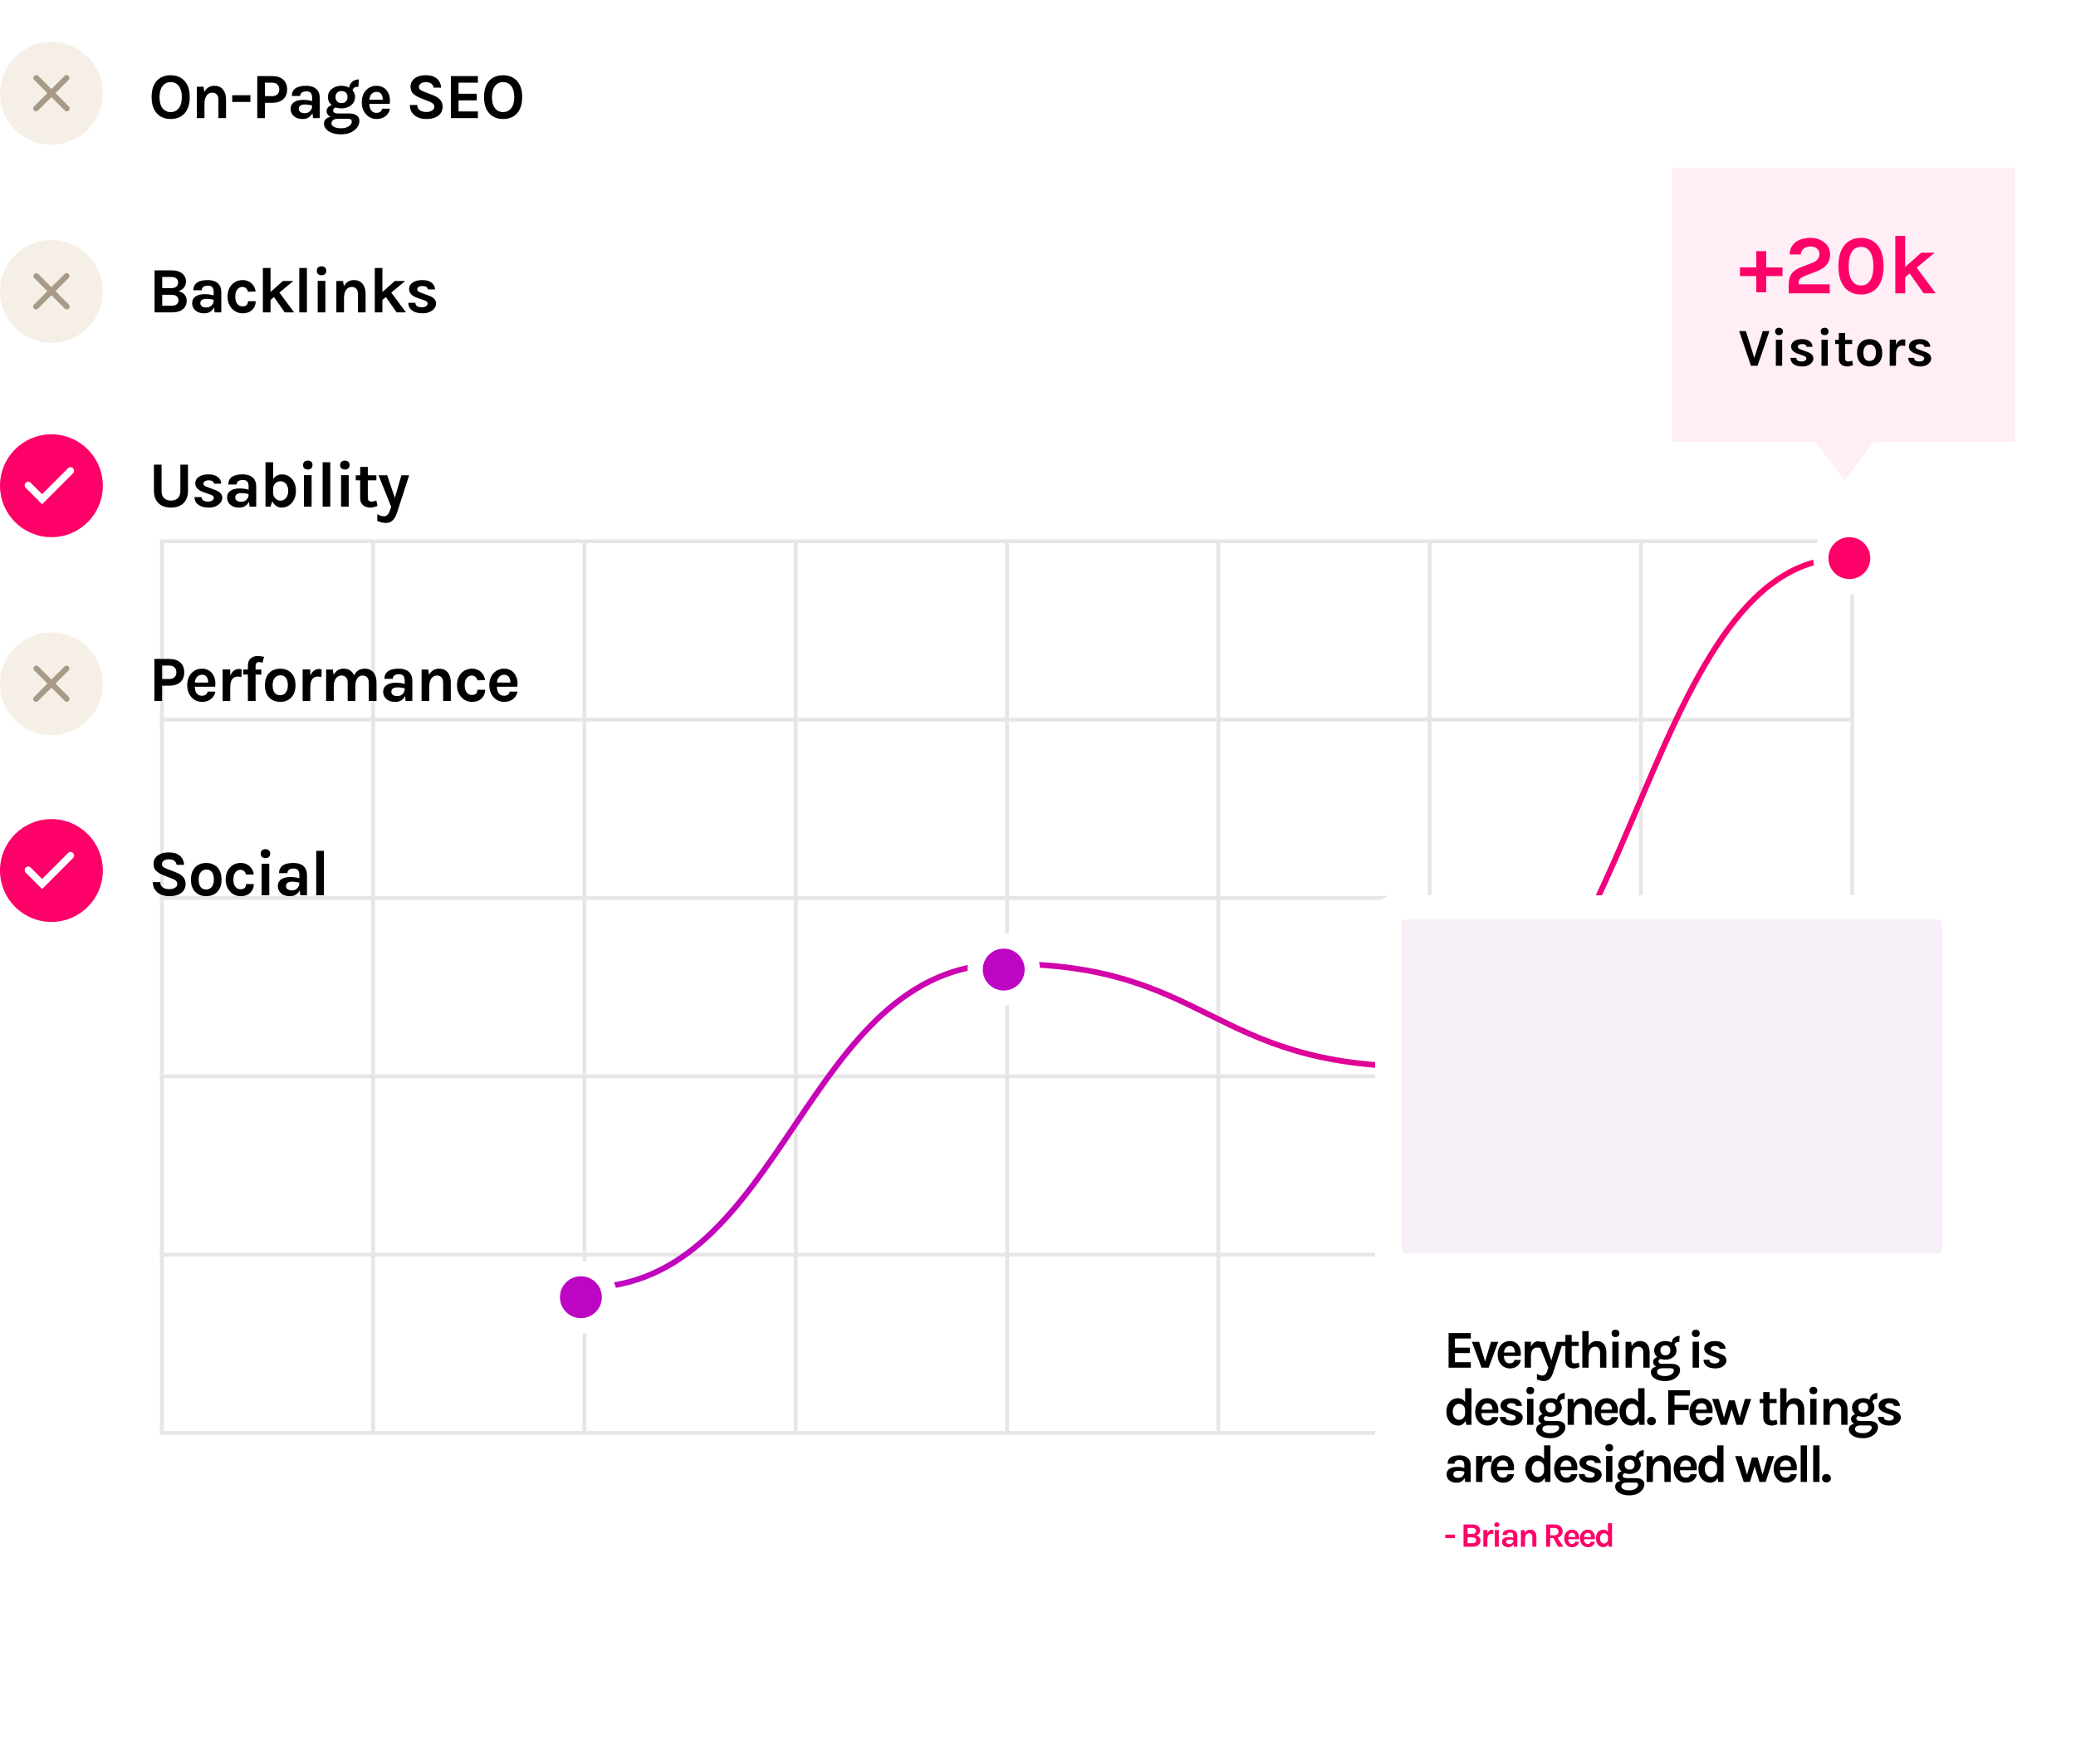 <svg xmlns="http://www.w3.org/2000/svg" width="545" height="463" viewBox="0 0 545 463" fill="none"><g opacity="0.1"><line x1="42" y1="142.076" x2="486.545" y2="142.076" stroke="black"></line><line x1="42" y1="188.888" x2="486.545" y2="188.888" stroke="black"></line><line x1="42" y1="235.7" x2="486.545" y2="235.7" stroke="black"></line><line x1="42" y1="282.512" x2="486.545" y2="282.512" stroke="black"></line><line x1="42" y1="329.324" x2="486.545" y2="329.324" stroke="black"></line><line x1="42" y1="376.136" x2="486.545" y2="376.136" stroke="black"></line><line x1="42.5" y1="142" x2="42.5" y2="376.06" stroke="black"></line><line x1="97.968" y1="142" x2="97.968" y2="376.06" stroke="black"></line><line x1="153.436" y1="142" x2="153.436" y2="376.06" stroke="black"></line><line x1="208.904" y1="142" x2="208.904" y2="376.06" stroke="black"></line><line x1="264.372" y1="142" x2="264.372" y2="376.06" stroke="black"></line><line x1="319.84" y1="142" x2="319.84" y2="376.06" stroke="black"></line><line x1="375.308" y1="142" x2="375.308" y2="376.06" stroke="black"></line><line x1="430.776" y1="142" x2="430.776" y2="376.06" stroke="black"></line><line x1="486.244" y1="142" x2="486.244" y2="376.06" stroke="black"></line></g><path d="M153.5 338C206.5 338 210.5 253 264 253C317.5 253 317.5 280 373 280C428.5 280 430.5 146.5 484.5 146.5" stroke="url(#paint0_linear_11_128)" stroke-width="1.5"></path><circle cx="375.5" cy="279.5" r="7.5" fill="#BD06C4" stroke="white" stroke-width="4"></circle><circle cx="152.5" cy="340.5" r="7.5" fill="#BD06C4" stroke="white" stroke-width="4"></circle><circle cx="263.5" cy="254.5" r="7.5" fill="#BD06C4" stroke="white" stroke-width="4"></circle><circle cx="485.5" cy="146.5" r="7.5" fill="#FE0168" stroke="white" stroke-width="4"></circle><path data-figma-bg-blur-radius="24" d="M529 44H439V116H476.5L484.25 126L492 116H529V44Z" fill="#FE0168" fill-opacity="0.07"></path><path d="M461.07 65.923H463.666V70.191H467.956V72.457H463.666V76.725H461.07V72.457H456.78V70.191H461.07V65.923ZM469.597 77V74.558C469.597 73.759 469.718 73.08 469.96 72.523C470.202 71.966 470.562 71.496 471.038 71.115C471.522 70.726 472.127 70.393 472.853 70.114L475.779 68.992C476.417 68.735 476.887 68.42 477.187 68.046C477.495 67.672 477.649 67.21 477.649 66.66C477.649 66.11 477.448 65.648 477.044 65.274C476.648 64.893 476.08 64.702 475.339 64.702C474.628 64.702 474.03 64.882 473.546 65.241C473.07 65.593 472.795 66.11 472.721 66.792H469.839C469.861 65.817 470.114 65.006 470.598 64.361C471.082 63.716 471.731 63.235 472.545 62.92C473.359 62.597 474.276 62.436 475.295 62.436C476.256 62.436 477.125 62.619 477.902 62.986C478.68 63.345 479.296 63.851 479.75 64.504C480.212 65.149 480.443 65.905 480.443 66.77C480.443 67.503 480.308 68.149 480.036 68.706C479.772 69.263 479.369 69.751 478.826 70.169C478.284 70.587 477.598 70.957 476.769 71.28L473.821 72.424C473.249 72.644 472.835 72.89 472.578 73.161C472.322 73.425 472.193 73.773 472.193 74.206V74.624H480.355V77H469.597ZM488.572 77.308C487.398 77.308 486.364 77.037 485.47 76.494C484.582 75.951 483.886 75.13 483.38 74.03C482.881 72.93 482.632 71.544 482.632 69.872C482.632 68.193 482.881 66.803 483.38 65.703C483.886 64.603 484.582 63.785 485.47 63.25C486.364 62.707 487.398 62.436 488.572 62.436C489.73 62.436 490.753 62.707 491.641 63.25C492.535 63.785 493.232 64.603 493.731 65.703C494.237 66.803 494.49 68.193 494.49 69.872C494.49 71.544 494.237 72.93 493.731 74.03C493.232 75.13 492.535 75.951 491.641 76.494C490.753 77.037 489.73 77.308 488.572 77.308ZM488.572 74.932C489.598 74.932 490.394 74.499 490.959 73.634C491.523 72.761 491.806 71.507 491.806 69.872C491.806 68.237 491.523 66.983 490.959 66.11C490.394 65.23 489.598 64.79 488.572 64.79C487.538 64.79 486.735 65.23 486.163 66.11C485.598 66.983 485.316 68.237 485.316 69.872C485.316 71.507 485.598 72.761 486.163 73.634C486.735 74.499 487.538 74.932 488.572 74.932ZM497.566 77V61.908H500.162V77H497.566ZM499.81 70.378L504.386 66.33H507.906L499.81 73.062V70.378ZM505.002 77L500.228 70.202L502.692 69.608L508.17 77H505.002Z" fill="#FE0168"></path><path d="M460.461 94.194L462.785 86.914H464.521L461.399 96H459.663L456.583 86.914H458.333L460.629 94.194H460.461ZM467.035 87.964C466.713 87.964 466.461 87.88 466.279 87.712C466.101 87.539 466.013 87.301 466.013 86.998C466.013 86.704 466.101 86.471 466.279 86.298C466.461 86.121 466.713 86.032 467.035 86.032C467.352 86.032 467.602 86.121 467.784 86.298C467.966 86.471 468.057 86.704 468.057 86.998C468.057 87.301 467.966 87.539 467.784 87.712C467.602 87.88 467.352 87.964 467.035 87.964ZM466.209 96V89.182H467.861V96H466.209ZM473.196 96.196C472.543 96.196 471.981 96.107 471.509 95.93C471.043 95.748 470.683 95.489 470.431 95.153C470.179 94.812 470.051 94.404 470.046 93.928H471.572C471.586 94.264 471.719 94.509 471.971 94.663C472.223 94.817 472.566 94.894 473 94.894C473.238 94.894 473.448 94.859 473.63 94.789C473.817 94.719 473.962 94.623 474.064 94.502C474.167 94.381 474.218 94.245 474.218 94.096C474.218 93.905 474.148 93.755 474.008 93.648C473.873 93.536 473.654 93.433 473.35 93.34L471.866 92.808C471.334 92.617 470.926 92.365 470.641 92.052C470.357 91.739 470.214 91.366 470.214 90.932C470.214 90.358 470.473 89.896 470.991 89.546C471.514 89.191 472.212 89.014 473.084 89.014C473.952 89.014 474.622 89.205 475.093 89.588C475.569 89.966 475.814 90.447 475.828 91.03H474.274C474.251 90.806 474.144 90.629 473.952 90.498C473.761 90.367 473.472 90.302 473.084 90.302C472.734 90.302 472.459 90.374 472.258 90.519C472.062 90.659 471.964 90.825 471.964 91.016C471.964 91.338 472.24 91.581 472.79 91.744L474.4 92.346C474.923 92.523 475.329 92.752 475.618 93.032C475.908 93.312 476.052 93.667 476.052 94.096C476.052 94.455 475.931 94.796 475.688 95.118C475.45 95.435 475.117 95.694 474.687 95.895C474.258 96.096 473.761 96.196 473.196 96.196ZM479.011 87.964C478.689 87.964 478.437 87.88 478.255 87.712C478.078 87.539 477.989 87.301 477.989 86.998C477.989 86.704 478.078 86.471 478.255 86.298C478.437 86.121 478.689 86.032 479.011 86.032C479.328 86.032 479.578 86.121 479.76 86.298C479.942 86.471 480.033 86.704 480.033 86.998C480.033 87.301 479.942 87.539 479.76 87.712C479.578 87.88 479.328 87.964 479.011 87.964ZM478.185 96V89.182H479.837V96H478.185ZM484.935 96.196C484.534 96.196 484.165 96.121 483.829 95.972C483.498 95.823 483.232 95.594 483.031 95.286C482.835 94.978 482.737 94.586 482.737 94.11V87.404H484.389V94.054C484.389 94.614 484.655 94.894 485.187 94.894C485.35 94.894 485.514 94.875 485.677 94.838C485.84 94.801 486.027 94.745 486.237 94.67L486.475 95.832C486.214 95.935 485.959 96.021 485.712 96.091C485.465 96.161 485.206 96.196 484.935 96.196ZM481.785 90.302V89.21H486.237V90.302H481.785ZM490.836 96.196C490.216 96.196 489.653 96.063 489.149 95.797C488.65 95.531 488.253 95.134 487.959 94.607C487.665 94.075 487.518 93.41 487.518 92.612C487.518 91.8 487.665 91.128 487.959 90.596C488.253 90.064 488.65 89.667 489.149 89.406C489.653 89.145 490.216 89.014 490.836 89.014C491.448 89.014 492.001 89.145 492.495 89.406C492.995 89.667 493.391 90.064 493.685 90.596C493.979 91.128 494.126 91.8 494.126 92.612C494.126 93.41 493.979 94.075 493.685 94.607C493.391 95.134 492.995 95.531 492.495 95.797C492.001 96.063 491.448 96.196 490.836 96.196ZM490.78 94.754C491.107 94.754 491.396 94.675 491.648 94.516C491.905 94.353 492.106 94.112 492.25 93.795C492.4 93.478 492.474 93.083 492.474 92.612C492.474 91.893 492.332 91.352 492.047 90.988C491.767 90.624 491.382 90.442 490.892 90.442C490.561 90.442 490.267 90.524 490.01 90.687C489.754 90.846 489.551 91.086 489.401 91.408C489.257 91.73 489.184 92.131 489.184 92.612C489.184 93.321 489.327 93.856 489.611 94.215C489.901 94.574 490.29 94.754 490.78 94.754ZM496.092 96V89.182H497.744V96H496.092ZM497.338 93.018C497.338 92.127 497.438 91.389 497.639 90.806C497.84 90.223 498.108 89.791 498.444 89.511C498.785 89.226 499.163 89.084 499.578 89.084C499.69 89.084 499.795 89.091 499.893 89.105C499.996 89.119 500.096 89.14 500.194 89.168L500.166 90.82C500.045 90.792 499.914 90.769 499.774 90.75C499.634 90.731 499.508 90.722 499.396 90.722C499.032 90.722 498.726 90.811 498.479 90.988C498.236 91.161 498.052 91.417 497.926 91.758C497.805 92.099 497.744 92.519 497.744 93.018H497.338ZM504.122 96.196C503.469 96.196 502.906 96.107 502.435 95.93C501.968 95.748 501.609 95.489 501.357 95.153C501.105 94.812 500.977 94.404 500.972 93.928H502.498C502.512 94.264 502.645 94.509 502.897 94.663C503.149 94.817 503.492 94.894 503.926 94.894C504.164 94.894 504.374 94.859 504.556 94.789C504.743 94.719 504.887 94.623 504.99 94.502C505.093 94.381 505.144 94.245 505.144 94.096C505.144 93.905 505.074 93.755 504.934 93.648C504.799 93.536 504.579 93.433 504.276 93.34L502.792 92.808C502.26 92.617 501.852 92.365 501.567 92.052C501.282 91.739 501.14 91.366 501.14 90.932C501.14 90.358 501.399 89.896 501.917 89.546C502.44 89.191 503.137 89.014 504.01 89.014C504.878 89.014 505.548 89.205 506.019 89.588C506.495 89.966 506.74 90.447 506.754 91.03H505.2C505.177 90.806 505.069 90.629 504.878 90.498C504.687 90.367 504.397 90.302 504.01 90.302C503.66 90.302 503.385 90.374 503.184 90.519C502.988 90.659 502.89 90.825 502.89 91.016C502.89 91.338 503.165 91.581 503.716 91.744L505.326 92.346C505.849 92.523 506.255 92.752 506.544 93.032C506.833 93.312 506.978 93.667 506.978 94.096C506.978 94.455 506.857 94.796 506.614 95.118C506.376 95.435 506.042 95.694 505.613 95.895C505.184 96.096 504.687 96.196 504.122 96.196Z" fill="black"></path><g filter="url(#filter1_d_11_128)"><rect x="361" y="235" width="157.071" height="197.968" rx="5" fill="white"></rect></g><rect x="367.939" y="241.308" width="141.932" height="87.682" rx="1" fill="#F8F0F9"></rect><path d="M380.288 359V349.914H386.126V351.342H381.94V353.736H385.874V355.164H381.94V357.558H386.126V359H380.288ZM386.405 352.21H388.309L389.933 357.586H389.807L391.431 352.21H393.335L390.801 359H388.939L386.405 352.21ZM396.353 359.196C395.774 359.196 395.244 359.047 394.764 358.748C394.283 358.449 393.898 358.032 393.609 357.495C393.319 356.954 393.175 356.321 393.175 355.598C393.175 354.851 393.317 354.21 393.602 353.673C393.891 353.136 394.276 352.726 394.757 352.441C395.237 352.156 395.769 352.014 396.353 352.014C396.894 352.014 397.361 352.124 397.753 352.343C398.149 352.558 398.467 352.852 398.705 353.225C398.947 353.594 399.111 354.011 399.195 354.478C399.279 354.945 399.283 355.425 399.209 355.92H394.491V355.024H398.04L397.718 355.234C397.732 355.015 397.72 354.793 397.683 354.569C397.65 354.345 397.585 354.14 397.487 353.953C397.389 353.766 397.249 353.617 397.067 353.505C396.889 353.388 396.661 353.33 396.381 353.33C396.045 353.33 395.76 353.414 395.527 353.582C395.293 353.75 395.116 353.979 394.995 354.268C394.873 354.557 394.813 354.884 394.813 355.248V355.906C394.813 356.289 394.869 356.627 394.981 356.921C395.097 357.215 395.268 357.446 395.492 357.614C395.72 357.782 396.007 357.866 396.353 357.866C396.675 357.866 396.945 357.791 397.165 357.642C397.384 357.493 397.524 357.269 397.585 356.97H399.251C399.181 357.409 399.015 357.796 398.754 358.132C398.497 358.463 398.163 358.725 397.753 358.916C397.342 359.103 396.875 359.196 396.353 359.196ZM400.262 359V352.182H401.914V359H400.262ZM401.508 356.018C401.508 355.127 401.609 354.389 401.809 353.806C402.01 353.223 402.278 352.791 402.614 352.511C402.955 352.226 403.333 352.084 403.748 352.084C403.86 352.084 403.965 352.091 404.063 352.105C404.166 352.119 404.266 352.14 404.364 352.168L404.336 353.82C404.215 353.792 404.084 353.769 403.944 353.75C403.804 353.731 403.678 353.722 403.566 353.722C403.202 353.722 402.897 353.811 402.649 353.988C402.407 354.161 402.222 354.417 402.096 354.758C401.975 355.099 401.914 355.519 401.914 356.018H401.508ZM403.742 352.21H405.618L407.424 357.558H407.13L408.684 352.21H410.364L407.76 360.232C407.494 361.035 407.165 361.616 406.773 361.975C406.386 362.334 405.912 362.514 405.352 362.514C405.03 362.514 404.715 362.477 404.407 362.402C404.104 362.332 403.794 362.22 403.476 362.066V360.61C403.733 360.769 403.98 360.885 404.218 360.96C404.461 361.035 404.704 361.072 404.946 361.072C405.166 361.072 405.357 361.011 405.52 360.89C405.688 360.773 405.833 360.608 405.954 360.393C406.076 360.183 406.178 359.938 406.262 359.658L406.472 359L403.742 352.21ZM413.149 359.196C412.748 359.196 412.379 359.121 412.043 358.972C411.712 358.823 411.446 358.594 411.245 358.286C411.049 357.978 410.951 357.586 410.951 357.11V350.404H412.603V357.054C412.603 357.614 412.869 357.894 413.401 357.894C413.565 357.894 413.728 357.875 413.891 357.838C414.055 357.801 414.241 357.745 414.451 357.67L414.689 358.832C414.428 358.935 414.174 359.021 413.926 359.091C413.679 359.161 413.42 359.196 413.149 359.196ZM409.999 353.302V352.21H414.451V353.302H409.999ZM420.059 359V355.024C420.059 354.52 419.937 354.14 419.695 353.883C419.452 353.626 419.135 353.498 418.743 353.498C418.411 353.498 418.117 353.589 417.861 353.771C417.609 353.953 417.41 354.228 417.266 354.597C417.121 354.961 417.049 355.416 417.049 355.962H416.503C416.503 355.08 416.612 354.347 416.832 353.764C417.051 353.176 417.361 352.737 417.763 352.448C418.164 352.159 418.635 352.014 419.177 352.014C419.737 352.014 420.203 352.14 420.577 352.392C420.955 352.639 421.237 352.989 421.424 353.442C421.615 353.895 421.711 354.422 421.711 355.024V359H420.059ZM415.397 359V349.396H417.049V359H415.397ZM424.105 350.964C423.783 350.964 423.531 350.88 423.349 350.712C423.172 350.539 423.083 350.301 423.083 349.998C423.083 349.704 423.172 349.471 423.349 349.298C423.531 349.121 423.783 349.032 424.105 349.032C424.423 349.032 424.672 349.121 424.854 349.298C425.036 349.471 425.127 349.704 425.127 349.998C425.127 350.301 425.036 350.539 424.854 350.712C424.672 350.88 424.423 350.964 424.105 350.964ZM423.279 359V352.182H424.931V359H423.279ZM431.415 359V355.024C431.415 354.52 431.294 354.14 431.051 353.883C430.808 353.626 430.491 353.498 430.099 353.498C429.768 353.498 429.474 353.589 429.217 353.771C428.965 353.953 428.767 354.228 428.622 354.597C428.477 354.961 428.405 355.416 428.405 355.962H427.859C427.859 355.08 427.969 354.347 428.188 353.764C428.407 353.176 428.718 352.737 429.119 352.448C429.52 352.159 429.992 352.014 430.533 352.014C431.093 352.014 431.56 352.14 431.933 352.392C432.311 352.639 432.593 352.989 432.78 353.442C432.971 353.895 433.067 354.422 433.067 355.024V359H431.415ZM426.753 359V352.21H428.195L428.405 353.554V359H426.753ZM437.114 362.514C436.334 362.514 435.667 362.407 435.112 362.192C434.561 361.977 434.139 361.695 433.845 361.345C433.551 361 433.404 360.624 433.404 360.218C433.404 359.737 433.579 359.364 433.929 359.098C434.279 358.837 434.72 358.706 435.252 358.706L436.456 359.154C435.998 359.154 435.646 359.24 435.399 359.413C435.151 359.586 435.028 359.826 435.028 360.134C435.028 360.456 435.212 360.713 435.581 360.904C435.954 361.1 436.465 361.198 437.114 361.198C437.585 361.198 437.993 361.128 438.339 360.988C438.684 360.848 438.95 360.666 439.137 360.442C439.328 360.218 439.424 359.98 439.424 359.728C439.424 359.56 439.368 359.422 439.256 359.315C439.144 359.208 438.971 359.154 438.738 359.154H436.456C435.998 359.154 435.581 359.082 435.203 358.937C434.829 358.788 434.531 358.589 434.307 358.342C434.087 358.09 433.978 357.81 433.978 357.502C433.978 357.217 434.057 356.972 434.216 356.767C434.374 356.557 434.589 356.396 434.86 356.284C435.135 356.172 435.443 356.116 435.784 356.116L436.204 356.662C436.068 356.662 435.938 356.69 435.812 356.746C435.69 356.797 435.59 356.874 435.511 356.977C435.431 357.08 435.392 357.208 435.392 357.362C435.392 357.549 435.471 357.7 435.63 357.817C435.788 357.934 436.064 357.992 436.456 357.992H438.738C439.461 357.992 440.028 358.125 440.439 358.391C440.854 358.657 441.062 359.065 441.062 359.616C441.062 360.106 440.901 360.57 440.579 361.009C440.257 361.452 439.799 361.814 439.207 362.094C438.619 362.374 437.921 362.514 437.114 362.514ZM437.198 356.9C436.661 356.9 436.169 356.8 435.721 356.599C435.277 356.394 434.923 356.109 434.657 355.745C434.391 355.381 434.258 354.954 434.258 354.464C434.258 353.965 434.391 353.531 434.657 353.162C434.923 352.793 435.277 352.511 435.721 352.315C436.169 352.114 436.661 352.014 437.198 352.014C437.72 352.014 438.203 352.114 438.647 352.315C439.09 352.511 439.447 352.793 439.718 353.162C439.988 353.531 440.124 353.965 440.124 354.464C440.124 354.954 439.988 355.381 439.718 355.745C439.447 356.109 439.09 356.394 438.647 356.599C438.203 356.8 437.72 356.9 437.198 356.9ZM437.212 355.752C437.641 355.752 437.963 355.628 438.178 355.381C438.392 355.134 438.5 354.828 438.5 354.464C438.5 354.072 438.39 353.757 438.171 353.519C437.956 353.281 437.632 353.162 437.198 353.162C436.778 353.162 436.456 353.281 436.232 353.519C436.008 353.757 435.896 354.072 435.896 354.464C435.896 354.828 436.008 355.134 436.232 355.381C436.46 355.628 436.787 355.752 437.212 355.752ZM439.606 353.106L438.85 352.672C438.85 352.266 438.943 351.911 439.13 351.608C439.321 351.3 439.573 351.062 439.886 350.894C440.203 350.726 440.553 350.642 440.936 350.642L440.852 352.224C440.446 352.224 440.135 352.296 439.921 352.441C439.711 352.581 439.606 352.803 439.606 353.106ZM445.191 350.964C444.869 350.964 444.617 350.88 444.435 350.712C444.258 350.539 444.169 350.301 444.169 349.998C444.169 349.704 444.258 349.471 444.435 349.298C444.617 349.121 444.869 349.032 445.191 349.032C445.508 349.032 445.758 349.121 445.94 349.298C446.122 349.471 446.213 349.704 446.213 349.998C446.213 350.301 446.122 350.539 445.94 350.712C445.758 350.88 445.508 350.964 445.191 350.964ZM444.365 359V352.182H446.017V359H444.365ZM450.373 359.196C449.72 359.196 449.157 359.107 448.686 358.93C448.219 358.748 447.86 358.489 447.608 358.153C447.356 357.812 447.228 357.404 447.223 356.928H448.749C448.763 357.264 448.896 357.509 449.148 357.663C449.4 357.817 449.743 357.894 450.177 357.894C450.415 357.894 450.625 357.859 450.807 357.789C450.994 357.719 451.138 357.623 451.241 357.502C451.344 357.381 451.395 357.245 451.395 357.096C451.395 356.905 451.325 356.755 451.185 356.648C451.05 356.536 450.83 356.433 450.527 356.34L449.043 355.808C448.511 355.617 448.103 355.365 447.818 355.052C447.533 354.739 447.391 354.366 447.391 353.932C447.391 353.358 447.65 352.896 448.168 352.546C448.691 352.191 449.388 352.014 450.261 352.014C451.129 352.014 451.799 352.205 452.27 352.588C452.746 352.966 452.991 353.447 453.005 354.03H451.451C451.428 353.806 451.32 353.629 451.129 353.498C450.938 353.367 450.648 353.302 450.261 353.302C449.911 353.302 449.636 353.374 449.435 353.519C449.239 353.659 449.141 353.825 449.141 354.016C449.141 354.338 449.416 354.581 449.967 354.744L451.577 355.346C452.1 355.523 452.506 355.752 452.795 356.032C453.084 356.312 453.229 356.667 453.229 357.096C453.229 357.455 453.108 357.796 452.865 358.118C452.627 358.435 452.293 358.694 451.864 358.895C451.435 359.096 450.938 359.196 450.373 359.196ZM382.808 374.196C382.239 374.196 381.718 374.047 381.247 373.748C380.78 373.445 380.407 373.022 380.127 372.481C379.852 371.935 379.714 371.298 379.714 370.57C379.714 369.851 379.847 369.226 380.113 368.694C380.384 368.157 380.743 367.744 381.191 367.455C381.644 367.161 382.145 367.014 382.696 367.014C383.2 367.014 383.636 367.135 384.005 367.378C384.374 367.616 384.656 367.971 384.852 368.442C385.048 368.913 385.146 369.492 385.146 370.178H384.628C384.628 369.823 384.556 369.522 384.411 369.275C384.266 369.023 384.075 368.832 383.837 368.701C383.604 368.566 383.349 368.498 383.074 368.498C382.743 368.498 382.449 368.584 382.192 368.757C381.94 368.93 381.742 369.172 381.597 369.485C381.452 369.793 381.38 370.155 381.38 370.57C381.38 370.999 381.452 371.373 381.597 371.69C381.742 372.007 381.94 372.255 382.192 372.432C382.449 372.609 382.738 372.698 383.06 372.698C383.321 372.698 383.571 372.628 383.809 372.488C384.052 372.343 384.248 372.143 384.397 371.886C384.551 371.629 384.628 371.331 384.628 370.99H385.146C385.146 371.704 385.039 372.299 384.824 372.775C384.614 373.246 384.332 373.601 383.977 373.839C383.622 374.077 383.233 374.196 382.808 374.196ZM384.936 374L384.628 372.32V364.396H386.294V374H384.936ZM390.456 374.196C389.877 374.196 389.347 374.047 388.867 373.748C388.386 373.449 388.001 373.032 387.712 372.495C387.422 371.954 387.278 371.321 387.278 370.598C387.278 369.851 387.42 369.21 387.705 368.673C387.994 368.136 388.379 367.726 388.86 367.441C389.34 367.156 389.872 367.014 390.456 367.014C390.997 367.014 391.464 367.124 391.856 367.343C392.252 367.558 392.57 367.852 392.808 368.225C393.05 368.594 393.214 369.011 393.298 369.478C393.382 369.945 393.386 370.425 393.312 370.92H388.594V370.024H392.143L391.821 370.234C391.835 370.015 391.823 369.793 391.786 369.569C391.753 369.345 391.688 369.14 391.59 368.953C391.492 368.766 391.352 368.617 391.17 368.505C390.992 368.388 390.764 368.33 390.484 368.33C390.148 368.33 389.863 368.414 389.63 368.582C389.396 368.75 389.219 368.979 389.098 369.268C388.976 369.557 388.916 369.884 388.916 370.248V370.906C388.916 371.289 388.972 371.627 389.084 371.921C389.2 372.215 389.371 372.446 389.595 372.614C389.823 372.782 390.11 372.866 390.456 372.866C390.778 372.866 391.048 372.791 391.268 372.642C391.487 372.493 391.627 372.269 391.688 371.97H393.354C393.284 372.409 393.118 372.796 392.857 373.132C392.6 373.463 392.266 373.725 391.856 373.916C391.445 374.103 390.978 374.196 390.456 374.196ZM396.899 374.196C396.246 374.196 395.684 374.107 395.212 373.93C394.746 373.748 394.386 373.489 394.134 373.153C393.882 372.812 393.754 372.404 393.749 371.928H395.275C395.289 372.264 395.422 372.509 395.674 372.663C395.926 372.817 396.269 372.894 396.703 372.894C396.941 372.894 397.151 372.859 397.333 372.789C397.52 372.719 397.665 372.623 397.767 372.502C397.87 372.381 397.921 372.245 397.921 372.096C397.921 371.905 397.851 371.755 397.711 371.648C397.576 371.536 397.357 371.433 397.053 371.34L395.569 370.808C395.037 370.617 394.629 370.365 394.344 370.052C394.06 369.739 393.917 369.366 393.917 368.932C393.917 368.358 394.176 367.896 394.694 367.546C395.217 367.191 395.915 367.014 396.787 367.014C397.655 367.014 398.325 367.205 398.796 367.588C399.272 367.966 399.517 368.447 399.531 369.03H397.977C397.954 368.806 397.847 368.629 397.655 368.498C397.464 368.367 397.175 368.302 396.787 368.302C396.437 368.302 396.162 368.374 395.961 368.519C395.765 368.659 395.667 368.825 395.667 369.016C395.667 369.338 395.943 369.581 396.493 369.744L398.103 370.346C398.626 370.523 399.032 370.752 399.321 371.032C399.611 371.312 399.755 371.667 399.755 372.096C399.755 372.455 399.634 372.796 399.391 373.118C399.153 373.435 398.82 373.694 398.39 373.895C397.961 374.096 397.464 374.196 396.899 374.196ZM401.734 365.964C401.412 365.964 401.16 365.88 400.978 365.712C400.801 365.539 400.712 365.301 400.712 364.998C400.712 364.704 400.801 364.471 400.978 364.298C401.16 364.121 401.412 364.032 401.734 364.032C402.052 364.032 402.301 364.121 402.483 364.298C402.665 364.471 402.756 364.704 402.756 364.998C402.756 365.301 402.665 365.539 402.483 365.712C402.301 365.88 402.052 365.964 401.734 365.964ZM400.908 374V367.182H402.56V374H400.908ZM407 377.514C406.221 377.514 405.553 377.407 404.998 377.192C404.447 376.977 404.025 376.695 403.731 376.345C403.437 376 403.29 375.624 403.29 375.218C403.29 374.737 403.465 374.364 403.815 374.098C404.165 373.837 404.606 373.706 405.138 373.706L406.342 374.154C405.885 374.154 405.532 374.24 405.285 374.413C405.038 374.586 404.914 374.826 404.914 375.134C404.914 375.456 405.098 375.713 405.467 375.904C405.84 376.1 406.351 376.198 407 376.198C407.471 376.198 407.88 376.128 408.225 375.988C408.57 375.848 408.836 375.666 409.023 375.442C409.214 375.218 409.31 374.98 409.31 374.728C409.31 374.56 409.254 374.422 409.142 374.315C409.03 374.208 408.857 374.154 408.624 374.154H406.342C405.885 374.154 405.467 374.082 405.089 373.937C404.716 373.788 404.417 373.589 404.193 373.342C403.974 373.09 403.864 372.81 403.864 372.502C403.864 372.217 403.943 371.972 404.102 371.767C404.261 371.557 404.475 371.396 404.746 371.284C405.021 371.172 405.329 371.116 405.67 371.116L406.09 371.662C405.955 371.662 405.824 371.69 405.698 371.746C405.577 371.797 405.476 371.874 405.397 371.977C405.318 372.08 405.278 372.208 405.278 372.362C405.278 372.549 405.357 372.7 405.516 372.817C405.675 372.934 405.95 372.992 406.342 372.992H408.624C409.347 372.992 409.914 373.125 410.325 373.391C410.74 373.657 410.948 374.065 410.948 374.616C410.948 375.106 410.787 375.57 410.465 376.009C410.143 376.452 409.686 376.814 409.093 377.094C408.505 377.374 407.807 377.514 407 377.514ZM407.084 371.9C406.547 371.9 406.055 371.8 405.607 371.599C405.164 371.394 404.809 371.109 404.543 370.745C404.277 370.381 404.144 369.954 404.144 369.464C404.144 368.965 404.277 368.531 404.543 368.162C404.809 367.793 405.164 367.511 405.607 367.315C406.055 367.114 406.547 367.014 407.084 367.014C407.607 367.014 408.09 367.114 408.533 367.315C408.976 367.511 409.333 367.793 409.604 368.162C409.875 368.531 410.01 368.965 410.01 369.464C410.01 369.954 409.875 370.381 409.604 370.745C409.333 371.109 408.976 371.394 408.533 371.599C408.09 371.8 407.607 371.9 407.084 371.9ZM407.098 370.752C407.527 370.752 407.849 370.628 408.064 370.381C408.279 370.134 408.386 369.828 408.386 369.464C408.386 369.072 408.276 368.757 408.057 368.519C407.842 368.281 407.518 368.162 407.084 368.162C406.664 368.162 406.342 368.281 406.118 368.519C405.894 368.757 405.782 369.072 405.782 369.464C405.782 369.828 405.894 370.134 406.118 370.381C406.347 370.628 406.673 370.752 407.098 370.752ZM409.492 368.106L408.736 367.672C408.736 367.266 408.829 366.911 409.016 366.608C409.207 366.3 409.459 366.062 409.772 365.894C410.089 365.726 410.439 365.642 410.822 365.642L410.738 367.224C410.332 367.224 410.022 367.296 409.807 367.441C409.597 367.581 409.492 367.803 409.492 368.106ZM416.212 374V370.024C416.212 369.52 416.091 369.14 415.848 368.883C415.606 368.626 415.288 368.498 414.896 368.498C414.565 368.498 414.271 368.589 414.014 368.771C413.762 368.953 413.564 369.228 413.419 369.597C413.275 369.961 413.202 370.416 413.202 370.962H412.656C412.656 370.08 412.766 369.347 412.985 368.764C413.205 368.176 413.515 367.737 413.916 367.448C414.318 367.159 414.789 367.014 415.33 367.014C415.89 367.014 416.357 367.14 416.73 367.392C417.108 367.639 417.391 367.989 417.577 368.442C417.769 368.895 417.864 369.422 417.864 370.024V374H416.212ZM411.55 374V367.21H412.992L413.202 368.554V374H411.55ZM421.827 374.196C421.248 374.196 420.719 374.047 420.238 373.748C419.757 373.449 419.372 373.032 419.083 372.495C418.794 371.954 418.649 371.321 418.649 370.598C418.649 369.851 418.791 369.21 419.076 368.673C419.365 368.136 419.75 367.726 420.231 367.441C420.712 367.156 421.244 367.014 421.827 367.014C422.368 367.014 422.835 367.124 423.227 367.343C423.624 367.558 423.941 367.852 424.179 368.225C424.422 368.594 424.585 369.011 424.669 369.478C424.753 369.945 424.758 370.425 424.683 370.92H419.965V370.024H423.514L423.192 370.234C423.206 370.015 423.194 369.793 423.157 369.569C423.124 369.345 423.059 369.14 422.961 368.953C422.863 368.766 422.723 368.617 422.541 368.505C422.364 368.388 422.135 368.33 421.855 368.33C421.519 368.33 421.234 368.414 421.001 368.582C420.768 368.75 420.59 368.979 420.469 369.268C420.348 369.557 420.287 369.884 420.287 370.248V370.906C420.287 371.289 420.343 371.627 420.455 371.921C420.572 372.215 420.742 372.446 420.966 372.614C421.195 372.782 421.482 372.866 421.827 372.866C422.149 372.866 422.42 372.791 422.639 372.642C422.858 372.493 422.998 372.269 423.059 371.97H424.725C424.655 372.409 424.489 372.796 424.228 373.132C423.971 373.463 423.638 373.725 423.227 373.916C422.816 374.103 422.35 374.196 421.827 374.196ZM428.243 374.196C427.674 374.196 427.153 374.047 426.682 373.748C426.215 373.445 425.842 373.022 425.562 372.481C425.287 371.935 425.149 371.298 425.149 370.57C425.149 369.851 425.282 369.226 425.548 368.694C425.819 368.157 426.178 367.744 426.626 367.455C427.079 367.161 427.58 367.014 428.131 367.014C428.635 367.014 429.071 367.135 429.44 367.378C429.809 367.616 430.091 367.971 430.287 368.442C430.483 368.913 430.581 369.492 430.581 370.178H430.063C430.063 369.823 429.991 369.522 429.846 369.275C429.701 369.023 429.51 368.832 429.272 368.701C429.039 368.566 428.784 368.498 428.509 368.498C428.178 368.498 427.884 368.584 427.627 368.757C427.375 368.93 427.177 369.172 427.032 369.485C426.887 369.793 426.815 370.155 426.815 370.57C426.815 370.999 426.887 371.373 427.032 371.69C427.177 372.007 427.375 372.255 427.627 372.432C427.884 372.609 428.173 372.698 428.495 372.698C428.756 372.698 429.006 372.628 429.244 372.488C429.487 372.343 429.683 372.143 429.832 371.886C429.986 371.629 430.063 371.331 430.063 370.99H430.581C430.581 371.704 430.474 372.299 430.259 372.775C430.049 373.246 429.767 373.601 429.412 373.839C429.057 374.077 428.668 374.196 428.243 374.196ZM430.371 374L430.063 372.32V364.396H431.729V374H430.371ZM432.391 373.034C432.391 372.717 432.498 372.451 432.713 372.236C432.927 372.021 433.203 371.914 433.539 371.914C433.875 371.914 434.155 372.021 434.379 372.236C434.603 372.451 434.715 372.717 434.715 373.034C434.715 373.347 434.603 373.608 434.379 373.818C434.155 374.023 433.875 374.126 433.539 374.126C433.203 374.126 432.927 374.021 432.713 373.811C432.498 373.601 432.391 373.342 432.391 373.034ZM437.945 374V364.914H443.671V366.342H439.597V368.736H443.321V370.15H439.597V374H437.945ZM446.704 374.196C446.126 374.196 445.596 374.047 445.115 373.748C444.635 373.449 444.25 373.032 443.96 372.495C443.671 371.954 443.526 371.321 443.526 370.598C443.526 369.851 443.669 369.21 443.953 368.673C444.243 368.136 444.628 367.726 445.108 367.441C445.589 367.156 446.121 367.014 446.704 367.014C447.246 367.014 447.712 367.124 448.104 367.343C448.501 367.558 448.818 367.852 449.056 368.225C449.299 368.594 449.462 369.011 449.546 369.478C449.63 369.945 449.635 370.425 449.56 370.92H444.842V370.024H448.391L448.069 370.234C448.083 370.015 448.072 369.793 448.034 369.569C448.002 369.345 447.936 369.14 447.838 368.953C447.74 368.766 447.6 368.617 447.418 368.505C447.241 368.388 447.012 368.33 446.732 368.33C446.396 368.33 446.112 368.414 445.878 368.582C445.645 368.75 445.468 368.979 445.346 369.268C445.225 369.557 445.164 369.884 445.164 370.248V370.906C445.164 371.289 445.22 371.627 445.332 371.921C445.449 372.215 445.619 372.446 445.843 372.614C446.072 372.782 446.359 372.866 446.704 372.866C447.026 372.866 447.297 372.791 447.516 372.642C447.736 372.493 447.876 372.269 447.936 371.97H449.602C449.532 372.409 449.367 372.796 449.105 373.132C448.849 373.463 448.515 373.725 448.104 373.916C447.694 374.103 447.227 374.196 446.704 374.196ZM449.48 367.21H451.202L452.672 372.362H452.504L453.89 367.574H455.388L456.774 372.376H456.606L458.076 367.21H459.728L457.488 374H455.864L454.478 369.492H454.73L453.372 374H451.734L449.48 367.21ZM465.101 374.196C464.699 374.196 464.331 374.121 463.995 373.972C463.663 373.823 463.397 373.594 463.197 373.286C463.001 372.978 462.903 372.586 462.903 372.11V365.404H464.555V372.054C464.555 372.614 464.821 372.894 465.353 372.894C465.516 372.894 465.679 372.875 465.843 372.838C466.006 372.801 466.193 372.745 466.403 372.67L466.641 373.832C466.379 373.935 466.125 374.021 465.878 374.091C465.63 374.161 465.371 374.196 465.101 374.196ZM461.951 368.302V367.21H466.403V368.302H461.951ZM472.01 374V370.024C472.01 369.52 471.889 369.14 471.646 368.883C471.403 368.626 471.086 368.498 470.694 368.498C470.363 368.498 470.069 368.589 469.812 368.771C469.56 368.953 469.362 369.228 469.217 369.597C469.072 369.961 469 370.416 469 370.962H468.454C468.454 370.08 468.564 369.347 468.783 368.764C469.002 368.176 469.313 367.737 469.714 367.448C470.115 367.159 470.587 367.014 471.128 367.014C471.688 367.014 472.155 367.14 472.528 367.392C472.906 367.639 473.188 367.989 473.375 368.442C473.566 368.895 473.662 369.422 473.662 370.024V374H472.01ZM467.348 374V364.396H469V374H467.348ZM476.057 365.964C475.735 365.964 475.483 365.88 475.301 365.712C475.123 365.539 475.035 365.301 475.035 364.998C475.035 364.704 475.123 364.471 475.301 364.298C475.483 364.121 475.735 364.032 476.057 364.032C476.374 364.032 476.624 364.121 476.806 364.298C476.988 364.471 477.079 364.704 477.079 364.998C477.079 365.301 476.988 365.539 476.806 365.712C476.624 365.88 476.374 365.964 476.057 365.964ZM475.231 374V367.182H476.883V374H475.231ZM483.366 374V370.024C483.366 369.52 483.245 369.14 483.002 368.883C482.76 368.626 482.442 368.498 482.05 368.498C481.719 368.498 481.425 368.589 481.168 368.771C480.916 368.953 480.718 369.228 480.573 369.597C480.429 369.961 480.356 370.416 480.356 370.962H479.81C479.81 370.08 479.92 369.347 480.139 368.764C480.359 368.176 480.669 367.737 481.07 367.448C481.472 367.159 481.943 367.014 482.484 367.014C483.044 367.014 483.511 367.14 483.884 367.392C484.262 367.639 484.545 367.989 484.731 368.442C484.923 368.895 485.018 369.422 485.018 370.024V374H483.366ZM478.704 374V367.21H480.146L480.356 368.554V374H478.704ZM489.065 377.514C488.286 377.514 487.618 377.407 487.063 377.192C486.512 376.977 486.09 376.695 485.796 376.345C485.502 376 485.355 375.624 485.355 375.218C485.355 374.737 485.53 374.364 485.88 374.098C486.23 373.837 486.671 373.706 487.203 373.706L488.407 374.154C487.95 374.154 487.597 374.24 487.35 374.413C487.103 374.586 486.979 374.826 486.979 375.134C486.979 375.456 487.163 375.713 487.532 375.904C487.905 376.1 488.416 376.198 489.065 376.198C489.536 376.198 489.945 376.128 490.29 375.988C490.635 375.848 490.901 375.666 491.088 375.442C491.279 375.218 491.375 374.98 491.375 374.728C491.375 374.56 491.319 374.422 491.207 374.315C491.095 374.208 490.922 374.154 490.689 374.154H488.407C487.95 374.154 487.532 374.082 487.154 373.937C486.781 373.788 486.482 373.589 486.258 373.342C486.039 373.09 485.929 372.81 485.929 372.502C485.929 372.217 486.008 371.972 486.167 371.767C486.326 371.557 486.54 371.396 486.811 371.284C487.086 371.172 487.394 371.116 487.735 371.116L488.155 371.662C488.02 371.662 487.889 371.69 487.763 371.746C487.642 371.797 487.541 371.874 487.462 371.977C487.383 372.08 487.343 372.208 487.343 372.362C487.343 372.549 487.422 372.7 487.581 372.817C487.74 372.934 488.015 372.992 488.407 372.992H490.689C491.412 372.992 491.979 373.125 492.39 373.391C492.805 373.657 493.013 374.065 493.013 374.616C493.013 375.106 492.852 375.57 492.53 376.009C492.208 376.452 491.751 376.814 491.158 377.094C490.57 377.374 489.872 377.514 489.065 377.514ZM489.149 371.9C488.612 371.9 488.12 371.8 487.672 371.599C487.229 371.394 486.874 371.109 486.608 370.745C486.342 370.381 486.209 369.954 486.209 369.464C486.209 368.965 486.342 368.531 486.608 368.162C486.874 367.793 487.229 367.511 487.672 367.315C488.12 367.114 488.612 367.014 489.149 367.014C489.672 367.014 490.155 367.114 490.598 367.315C491.041 367.511 491.398 367.793 491.669 368.162C491.94 368.531 492.075 368.965 492.075 369.464C492.075 369.954 491.94 370.381 491.669 370.745C491.398 371.109 491.041 371.394 490.598 371.599C490.155 371.8 489.672 371.9 489.149 371.9ZM489.163 370.752C489.592 370.752 489.914 370.628 490.129 370.381C490.344 370.134 490.451 369.828 490.451 369.464C490.451 369.072 490.341 368.757 490.122 368.519C489.907 368.281 489.583 368.162 489.149 368.162C488.729 368.162 488.407 368.281 488.183 368.519C487.959 368.757 487.847 369.072 487.847 369.464C487.847 369.828 487.959 370.134 488.183 370.381C488.412 370.628 488.738 370.752 489.163 370.752ZM491.557 368.106L490.801 367.672C490.801 367.266 490.894 366.911 491.081 366.608C491.272 366.3 491.524 366.062 491.837 365.894C492.154 365.726 492.504 365.642 492.887 365.642L492.803 367.224C492.397 367.224 492.087 367.296 491.872 367.441C491.662 367.581 491.557 367.803 491.557 368.106ZM496.15 374.196C495.496 374.196 494.934 374.107 494.463 373.93C493.996 373.748 493.637 373.489 493.385 373.153C493.133 372.812 493.004 372.404 493 371.928H494.526C494.54 372.264 494.673 372.509 494.925 372.663C495.177 372.817 495.52 372.894 495.954 372.894C496.192 372.894 496.402 372.859 496.584 372.789C496.77 372.719 496.915 372.623 497.018 372.502C497.12 372.381 497.172 372.245 497.172 372.096C497.172 371.905 497.102 371.755 496.962 371.648C496.826 371.536 496.607 371.433 496.304 371.34L494.82 370.808C494.288 370.617 493.879 370.365 493.595 370.052C493.31 369.739 493.168 369.366 493.168 368.932C493.168 368.358 493.427 367.896 493.945 367.546C494.467 367.191 495.165 367.014 496.038 367.014C496.906 367.014 497.575 367.205 498.047 367.588C498.523 367.966 498.768 368.447 498.782 369.03H497.228C497.204 368.806 497.097 368.629 496.906 368.498C496.714 368.367 496.425 368.302 496.038 368.302C495.688 368.302 495.412 368.374 495.212 368.519C495.016 368.659 494.918 368.825 494.918 369.016C494.918 369.338 495.193 369.581 495.744 369.744L497.354 370.346C497.876 370.523 498.282 370.752 498.572 371.032C498.861 371.312 499.006 371.667 499.006 372.096C499.006 372.455 498.884 372.796 498.642 373.118C498.404 373.435 498.07 373.694 497.641 373.895C497.211 374.096 496.714 374.196 496.15 374.196ZM384.628 389L384.418 387.348V384.618C384.418 384.142 384.32 383.79 384.124 383.561C383.933 383.332 383.606 383.218 383.144 383.218C382.878 383.218 382.647 383.258 382.451 383.337C382.255 383.416 382.103 383.531 381.996 383.68C381.893 383.825 381.842 384.002 381.842 384.212H380.036C380.036 383.699 380.16 383.281 380.407 382.959C380.654 382.632 381.009 382.394 381.471 382.245C381.938 382.091 382.495 382.014 383.144 382.014C383.732 382.014 384.245 382.11 384.684 382.301C385.123 382.488 385.463 382.777 385.706 383.169C385.949 383.561 386.07 384.063 386.07 384.674V389H384.628ZM382.402 389.196C381.819 389.196 381.331 389.096 380.939 388.895C380.552 388.69 380.26 388.421 380.064 388.09C379.868 387.759 379.77 387.399 379.77 387.012C379.77 386.583 379.882 386.223 380.106 385.934C380.335 385.64 380.657 385.421 381.072 385.276C381.487 385.127 381.977 385.052 382.542 385.052C382.911 385.052 383.258 385.08 383.585 385.136C383.916 385.192 384.245 385.267 384.572 385.36V386.326C384.315 386.242 384.035 386.177 383.732 386.13C383.429 386.083 383.144 386.06 382.878 386.06C382.486 386.06 382.164 386.132 381.912 386.277C381.66 386.422 381.534 386.667 381.534 387.012C381.534 387.264 381.637 387.481 381.842 387.663C382.047 387.845 382.374 387.936 382.822 387.936C383.163 387.936 383.452 387.861 383.69 387.712C383.928 387.563 384.108 387.376 384.229 387.152C384.355 386.928 384.418 386.704 384.418 386.48H384.81C384.81 386.97 384.719 387.423 384.537 387.838C384.355 388.249 384.084 388.578 383.725 388.825C383.37 389.072 382.929 389.196 382.402 389.196ZM387.511 389V382.182H389.163V389H387.511ZM388.757 386.018C388.757 385.127 388.858 384.389 389.058 383.806C389.259 383.223 389.527 382.791 389.863 382.511C390.204 382.226 390.582 382.084 390.997 382.084C391.109 382.084 391.214 382.091 391.312 382.105C391.415 382.119 391.515 382.14 391.613 382.168L391.585 383.82C391.464 383.792 391.333 383.769 391.193 383.75C391.053 383.731 390.927 383.722 390.815 383.722C390.451 383.722 390.146 383.811 389.898 383.988C389.656 384.161 389.471 384.417 389.345 384.758C389.224 385.099 389.163 385.519 389.163 386.018H388.757ZM394.562 389.196C393.983 389.196 393.453 389.047 392.973 388.748C392.492 388.449 392.107 388.032 391.818 387.495C391.528 386.954 391.384 386.321 391.384 385.598C391.384 384.851 391.526 384.21 391.811 383.673C392.1 383.136 392.485 382.726 392.966 382.441C393.446 382.156 393.978 382.014 394.562 382.014C395.103 382.014 395.57 382.124 395.962 382.343C396.358 382.558 396.676 382.852 396.914 383.225C397.156 383.594 397.32 384.011 397.404 384.478C397.488 384.945 397.492 385.425 397.418 385.92H392.7V385.024H396.249L395.927 385.234C395.941 385.015 395.929 384.793 395.892 384.569C395.859 384.345 395.794 384.14 395.696 383.953C395.598 383.766 395.458 383.617 395.276 383.505C395.098 383.388 394.87 383.33 394.59 383.33C394.254 383.33 393.969 383.414 393.736 383.582C393.502 383.75 393.325 383.979 393.204 384.268C393.082 384.557 393.022 384.884 393.022 385.248V385.906C393.022 386.289 393.078 386.627 393.19 386.921C393.306 387.215 393.477 387.446 393.701 387.614C393.929 387.782 394.216 387.866 394.562 387.866C394.884 387.866 395.154 387.791 395.374 387.642C395.593 387.493 395.733 387.269 395.794 386.97H397.46C397.39 387.409 397.224 387.796 396.963 388.132C396.706 388.463 396.372 388.725 395.962 388.916C395.551 389.103 395.084 389.196 394.562 389.196ZM403.538 389.196C402.969 389.196 402.449 389.047 401.977 388.748C401.511 388.445 401.137 388.022 400.857 387.481C400.582 386.935 400.444 386.298 400.444 385.57C400.444 384.851 400.577 384.226 400.843 383.694C401.114 383.157 401.473 382.744 401.921 382.455C402.374 382.161 402.876 382.014 403.426 382.014C403.93 382.014 404.367 382.135 404.735 382.378C405.104 382.616 405.386 382.971 405.582 383.442C405.778 383.913 405.876 384.492 405.876 385.178H405.358C405.358 384.823 405.286 384.522 405.141 384.275C404.997 384.023 404.805 383.832 404.567 383.701C404.334 383.566 404.08 383.498 403.804 383.498C403.473 383.498 403.179 383.584 402.922 383.757C402.67 383.93 402.472 384.172 402.327 384.485C402.183 384.793 402.11 385.155 402.11 385.57C402.11 385.999 402.183 386.373 402.327 386.69C402.472 387.007 402.67 387.255 402.922 387.432C403.179 387.609 403.468 387.698 403.79 387.698C404.052 387.698 404.301 387.628 404.539 387.488C404.782 387.343 404.978 387.143 405.127 386.886C405.281 386.629 405.358 386.331 405.358 385.99H405.876C405.876 386.704 405.769 387.299 405.554 387.775C405.344 388.246 405.062 388.601 404.707 388.839C404.353 389.077 403.963 389.196 403.538 389.196ZM405.666 389L405.358 387.32V379.396H407.024V389H405.666ZM411.186 389.196C410.607 389.196 410.078 389.047 409.597 388.748C409.116 388.449 408.731 388.032 408.442 387.495C408.153 386.954 408.008 386.321 408.008 385.598C408.008 384.851 408.15 384.21 408.435 383.673C408.724 383.136 409.109 382.726 409.59 382.441C410.071 382.156 410.603 382.014 411.186 382.014C411.727 382.014 412.194 382.124 412.586 382.343C412.983 382.558 413.3 382.852 413.538 383.225C413.781 383.594 413.944 384.011 414.028 384.478C414.112 384.945 414.117 385.425 414.042 385.92H409.324V385.024H412.873L412.551 385.234C412.565 385.015 412.553 384.793 412.516 384.569C412.483 384.345 412.418 384.14 412.32 383.953C412.222 383.766 412.082 383.617 411.9 383.505C411.723 383.388 411.494 383.33 411.214 383.33C410.878 383.33 410.593 383.414 410.36 383.582C410.127 383.75 409.949 383.979 409.828 384.268C409.707 384.557 409.646 384.884 409.646 385.248V385.906C409.646 386.289 409.702 386.627 409.814 386.921C409.931 387.215 410.101 387.446 410.325 387.614C410.554 387.782 410.841 387.866 411.186 387.866C411.508 387.866 411.779 387.791 411.998 387.642C412.217 387.493 412.357 387.269 412.418 386.97H414.084C414.014 387.409 413.848 387.796 413.587 388.132C413.33 388.463 412.997 388.725 412.586 388.916C412.175 389.103 411.709 389.196 411.186 389.196ZM417.63 389.196C416.976 389.196 416.414 389.107 415.943 388.93C415.476 388.748 415.117 388.489 414.865 388.153C414.613 387.812 414.484 387.404 414.48 386.928H416.006C416.02 387.264 416.153 387.509 416.405 387.663C416.657 387.817 417 387.894 417.434 387.894C417.672 387.894 417.882 387.859 418.064 387.789C418.25 387.719 418.395 387.623 418.498 387.502C418.6 387.381 418.652 387.245 418.652 387.096C418.652 386.905 418.582 386.755 418.442 386.648C418.306 386.536 418.087 386.433 417.784 386.34L416.3 385.808C415.768 385.617 415.359 385.365 415.075 385.052C414.79 384.739 414.648 384.366 414.648 383.932C414.648 383.358 414.907 382.896 415.425 382.546C415.947 382.191 416.645 382.014 417.518 382.014C418.386 382.014 419.055 382.205 419.527 382.588C420.003 382.966 420.248 383.447 420.262 384.03H418.708C418.684 383.806 418.577 383.629 418.386 383.498C418.194 383.367 417.905 383.302 417.518 383.302C417.168 383.302 416.892 383.374 416.692 383.519C416.496 383.659 416.398 383.825 416.398 384.016C416.398 384.338 416.673 384.581 417.224 384.744L418.834 385.346C419.356 385.523 419.762 385.752 420.052 386.032C420.341 386.312 420.486 386.667 420.486 387.096C420.486 387.455 420.364 387.796 420.122 388.118C419.884 388.435 419.55 388.694 419.121 388.895C418.691 389.096 418.194 389.196 417.63 389.196ZM422.465 380.964C422.143 380.964 421.891 380.88 421.709 380.712C421.531 380.539 421.443 380.301 421.443 379.998C421.443 379.704 421.531 379.471 421.709 379.298C421.891 379.121 422.143 379.032 422.465 379.032C422.782 379.032 423.032 379.121 423.214 379.298C423.396 379.471 423.487 379.704 423.487 379.998C423.487 380.301 423.396 380.539 423.214 380.712C423.032 380.88 422.782 380.964 422.465 380.964ZM421.639 389V382.182H423.291V389H421.639ZM427.73 392.514C426.951 392.514 426.284 392.407 425.728 392.192C425.178 391.977 424.755 391.695 424.461 391.345C424.167 391 424.02 390.624 424.02 390.218C424.02 389.737 424.195 389.364 424.545 389.098C424.895 388.837 425.336 388.706 425.868 388.706L427.072 389.154C426.615 389.154 426.263 389.24 426.015 389.413C425.768 389.586 425.644 389.826 425.644 390.134C425.644 390.456 425.829 390.713 426.197 390.904C426.571 391.1 427.082 391.198 427.73 391.198C428.202 391.198 428.61 391.128 428.955 390.988C429.301 390.848 429.567 390.666 429.753 390.442C429.945 390.218 430.04 389.98 430.04 389.728C430.04 389.56 429.984 389.422 429.872 389.315C429.76 389.208 429.588 389.154 429.354 389.154H427.072C426.615 389.154 426.197 389.082 425.819 388.937C425.446 388.788 425.147 388.589 424.923 388.342C424.704 388.09 424.594 387.81 424.594 387.502C424.594 387.217 424.674 386.972 424.832 386.767C424.991 386.557 425.206 386.396 425.476 386.284C425.752 386.172 426.06 386.116 426.4 386.116L426.82 386.662C426.685 386.662 426.554 386.69 426.428 386.746C426.307 386.797 426.207 386.874 426.127 386.977C426.048 387.08 426.008 387.208 426.008 387.362C426.008 387.549 426.088 387.7 426.246 387.817C426.405 387.934 426.68 387.992 427.072 387.992H429.354C430.078 387.992 430.645 388.125 431.055 388.391C431.471 388.657 431.678 389.065 431.678 389.616C431.678 390.106 431.517 390.57 431.195 391.009C430.873 391.452 430.416 391.814 429.823 392.094C429.235 392.374 428.538 392.514 427.73 392.514ZM427.814 386.9C427.278 386.9 426.785 386.8 426.337 386.599C425.894 386.394 425.539 386.109 425.273 385.745C425.007 385.381 424.874 384.954 424.874 384.464C424.874 383.965 425.007 383.531 425.273 383.162C425.539 382.793 425.894 382.511 426.337 382.315C426.785 382.114 427.278 382.014 427.814 382.014C428.337 382.014 428.82 382.114 429.263 382.315C429.707 382.511 430.064 382.793 430.334 383.162C430.605 383.531 430.74 383.965 430.74 384.464C430.74 384.954 430.605 385.381 430.334 385.745C430.064 386.109 429.707 386.394 429.263 386.599C428.82 386.8 428.337 386.9 427.814 386.9ZM427.828 385.752C428.258 385.752 428.58 385.628 428.794 385.381C429.009 385.134 429.116 384.828 429.116 384.464C429.116 384.072 429.007 383.757 428.787 383.519C428.573 383.281 428.248 383.162 427.814 383.162C427.394 383.162 427.072 383.281 426.848 383.519C426.624 383.757 426.512 384.072 426.512 384.464C426.512 384.828 426.624 385.134 426.848 385.381C427.077 385.628 427.404 385.752 427.828 385.752ZM430.222 383.106L429.466 382.672C429.466 382.266 429.56 381.911 429.746 381.608C429.938 381.3 430.19 381.062 430.502 380.894C430.82 380.726 431.17 380.642 431.552 380.642L431.468 382.224C431.062 382.224 430.752 382.296 430.537 382.441C430.327 382.581 430.222 382.803 430.222 383.106ZM436.943 389V385.024C436.943 384.52 436.821 384.14 436.579 383.883C436.336 383.626 436.019 383.498 435.627 383.498C435.295 383.498 435.001 383.589 434.745 383.771C434.493 383.953 434.294 384.228 434.15 384.597C434.005 384.961 433.933 385.416 433.933 385.962H433.387C433.387 385.08 433.496 384.347 433.716 383.764C433.935 383.176 434.245 382.737 434.647 382.448C435.048 382.159 435.519 382.014 436.061 382.014C436.621 382.014 437.087 382.14 437.461 382.392C437.839 382.639 438.121 382.989 438.308 383.442C438.499 383.895 438.595 384.422 438.595 385.024V389H436.943ZM432.281 389V382.21H433.723L433.933 383.554V389H432.281ZM442.557 389.196C441.979 389.196 441.449 389.047 440.968 388.748C440.488 388.449 440.103 388.032 439.813 387.495C439.524 386.954 439.379 386.321 439.379 385.598C439.379 384.851 439.522 384.21 439.806 383.673C440.096 383.136 440.481 382.726 440.961 382.441C441.442 382.156 441.974 382.014 442.557 382.014C443.099 382.014 443.565 382.124 443.957 382.343C444.354 382.558 444.671 382.852 444.909 383.225C445.152 383.594 445.315 384.011 445.399 384.478C445.483 384.945 445.488 385.425 445.413 385.92H440.695V385.024H444.244L443.922 385.234C443.936 385.015 443.925 384.793 443.887 384.569C443.855 384.345 443.789 384.14 443.691 383.953C443.593 383.766 443.453 383.617 443.271 383.505C443.094 383.388 442.865 383.33 442.585 383.33C442.249 383.33 441.965 383.414 441.731 383.582C441.498 383.75 441.321 383.979 441.199 384.268C441.078 384.557 441.017 384.884 441.017 385.248V385.906C441.017 386.289 441.073 386.627 441.185 386.921C441.302 387.215 441.472 387.446 441.696 387.614C441.925 387.782 442.212 387.866 442.557 387.866C442.879 387.866 443.15 387.791 443.369 387.642C443.589 387.493 443.729 387.269 443.789 386.97H445.455C445.385 387.409 445.22 387.796 444.958 388.132C444.702 388.463 444.368 388.725 443.957 388.916C443.547 389.103 443.08 389.196 442.557 389.196ZM448.973 389.196C448.404 389.196 447.884 389.047 447.412 388.748C446.946 388.445 446.572 388.022 446.292 387.481C446.017 386.935 445.879 386.298 445.879 385.57C445.879 384.851 446.012 384.226 446.278 383.694C446.549 383.157 446.908 382.744 447.356 382.455C447.809 382.161 448.311 382.014 448.861 382.014C449.365 382.014 449.802 382.135 450.17 382.378C450.539 382.616 450.821 382.971 451.017 383.442C451.213 383.913 451.311 384.492 451.311 385.178H450.793C450.793 384.823 450.721 384.522 450.576 384.275C450.432 384.023 450.24 383.832 450.002 383.701C449.769 383.566 449.515 383.498 449.239 383.498C448.908 383.498 448.614 383.584 448.357 383.757C448.105 383.93 447.907 384.172 447.762 384.485C447.618 384.793 447.545 385.155 447.545 385.57C447.545 385.999 447.618 386.373 447.762 386.69C447.907 387.007 448.105 387.255 448.357 387.432C448.614 387.609 448.903 387.698 449.225 387.698C449.487 387.698 449.736 387.628 449.974 387.488C450.217 387.343 450.413 387.143 450.562 386.886C450.716 386.629 450.793 386.331 450.793 385.99H451.311C451.311 386.704 451.204 387.299 450.989 387.775C450.779 388.246 450.497 388.601 450.142 388.839C449.788 389.077 449.398 389.196 448.973 389.196ZM451.101 389L450.793 387.32V379.396H452.459V389H451.101ZM455.514 382.21H457.236L458.706 387.362H458.538L459.924 382.574H461.422L462.808 387.376H462.64L464.11 382.21H465.762L463.522 389H461.898L460.512 384.492H460.764L459.406 389H457.768L455.514 382.21ZM468.811 389.196C468.233 389.196 467.703 389.047 467.222 388.748C466.742 388.449 466.357 388.032 466.067 387.495C465.778 386.954 465.633 386.321 465.633 385.598C465.633 384.851 465.776 384.21 466.06 383.673C466.35 383.136 466.735 382.726 467.215 382.441C467.696 382.156 468.228 382.014 468.811 382.014C469.353 382.014 469.819 382.124 470.211 382.343C470.608 382.558 470.925 382.852 471.163 383.225C471.406 383.594 471.569 384.011 471.653 384.478C471.737 384.945 471.742 385.425 471.667 385.92H466.949V385.024H470.498L470.176 385.234C470.19 385.015 470.179 384.793 470.141 384.569C470.109 384.345 470.043 384.14 469.945 383.953C469.847 383.766 469.707 383.617 469.525 383.505C469.348 383.388 469.119 383.33 468.839 383.33C468.503 383.33 468.219 383.414 467.985 383.582C467.752 383.75 467.575 383.979 467.453 384.268C467.332 384.557 467.271 384.884 467.271 385.248V385.906C467.271 386.289 467.327 386.627 467.439 386.921C467.556 387.215 467.726 387.446 467.95 387.614C468.179 387.782 468.466 387.866 468.811 387.866C469.133 387.866 469.404 387.791 469.623 387.642C469.843 387.493 469.983 387.269 470.043 386.97H471.709C471.639 387.409 471.474 387.796 471.212 388.132C470.956 388.463 470.622 388.725 470.211 388.916C469.801 389.103 469.334 389.196 468.811 389.196ZM472.721 389V379.396H474.373V389H472.721ZM476.007 389V379.396H477.659V389H476.007ZM478.326 388.034C478.326 387.717 478.434 387.451 478.648 387.236C478.863 387.021 479.138 386.914 479.474 386.914C479.81 386.914 480.09 387.021 480.314 387.236C480.538 387.451 480.65 387.717 480.65 388.034C480.65 388.347 480.538 388.608 480.314 388.818C480.09 389.023 479.81 389.126 479.474 389.126C479.138 389.126 478.863 389.021 478.648 388.811C478.434 388.601 478.326 388.342 478.326 388.034Z" fill="black"></path><path d="M379.414 403.75V402.823H381.943V403.75H379.414ZM384.211 406V400.159H386.569C387.019 400.159 387.392 400.229 387.689 400.37C387.986 400.508 388.208 400.694 388.355 400.928C388.502 401.162 388.576 401.422 388.576 401.707C388.576 402.037 388.483 402.319 388.297 402.553C388.114 402.787 387.856 402.952 387.523 403.048C387.742 403.093 387.938 403.175 388.112 403.295C388.286 403.415 388.423 403.567 388.522 403.75C388.624 403.933 388.675 404.143 388.675 404.38C388.675 404.566 388.642 404.753 388.576 404.942C388.513 405.131 388.402 405.307 388.243 405.469C388.087 405.628 387.872 405.757 387.599 405.856C387.329 405.952 386.989 406 386.578 406H384.211ZM385.273 405.073H386.551C386.89 405.073 387.137 405.005 387.293 404.87C387.452 404.732 387.532 404.548 387.532 404.317C387.532 404.086 387.451 403.901 387.289 403.763C387.127 403.622 386.881 403.552 386.551 403.552H385.273V405.073ZM385.273 401.077V402.625H386.524C386.839 402.625 387.077 402.556 387.239 402.418C387.404 402.277 387.487 402.085 387.487 401.842C387.487 401.611 387.406 401.426 387.244 401.288C387.085 401.147 386.848 401.077 386.533 401.077H385.273ZM389.417 406V401.617H390.479V406H389.417ZM390.218 404.083C390.218 403.51 390.282 403.036 390.411 402.661C390.54 402.286 390.713 402.008 390.929 401.828C391.148 401.645 391.391 401.554 391.658 401.554C391.73 401.554 391.797 401.558 391.86 401.567C391.926 401.576 391.991 401.59 392.054 401.608L392.036 402.67C391.958 402.652 391.874 402.637 391.784 402.625C391.694 402.613 391.613 402.607 391.541 402.607C391.307 402.607 391.11 402.664 390.951 402.778C390.795 402.889 390.677 403.054 390.596 403.273C390.518 403.492 390.479 403.762 390.479 404.083H390.218ZM392.941 400.834C392.734 400.834 392.572 400.78 392.455 400.672C392.341 400.561 392.284 400.408 392.284 400.213C392.284 400.024 392.341 399.874 392.455 399.763C392.572 399.649 392.734 399.592 392.941 399.592C393.145 399.592 393.305 399.649 393.422 399.763C393.539 399.874 393.598 400.024 393.598 400.213C393.598 400.408 393.539 400.561 393.422 400.672C393.305 400.78 393.145 400.834 392.941 400.834ZM392.41 406V401.617H393.472V406H392.41ZM397.424 406L397.289 404.938V403.183C397.289 402.877 397.226 402.65 397.1 402.503C396.977 402.356 396.767 402.283 396.47 402.283C396.299 402.283 396.151 402.308 396.025 402.359C395.899 402.41 395.801 402.484 395.732 402.58C395.666 402.673 395.633 402.787 395.633 402.922H394.472C394.472 402.592 394.552 402.323 394.711 402.116C394.87 401.906 395.098 401.753 395.395 401.657C395.695 401.558 396.053 401.509 396.47 401.509C396.848 401.509 397.178 401.57 397.46 401.693C397.742 401.813 397.961 401.999 398.117 402.251C398.273 402.503 398.351 402.826 398.351 403.219V406H397.424ZM395.993 406.126C395.618 406.126 395.305 406.062 395.053 405.932C394.804 405.8 394.616 405.628 394.49 405.415C394.364 405.202 394.301 404.971 394.301 404.722C394.301 404.446 394.373 404.215 394.517 404.029C394.664 403.84 394.871 403.699 395.138 403.606C395.405 403.51 395.72 403.462 396.083 403.462C396.32 403.462 396.544 403.48 396.754 403.516C396.967 403.552 397.178 403.6 397.388 403.66V404.281C397.223 404.227 397.043 404.185 396.848 404.155C396.653 404.125 396.47 404.11 396.299 404.11C396.047 404.11 395.84 404.156 395.678 404.249C395.516 404.342 395.435 404.5 395.435 404.722C395.435 404.884 395.501 405.023 395.633 405.14C395.765 405.257 395.975 405.316 396.263 405.316C396.482 405.316 396.668 405.268 396.821 405.172C396.974 405.076 397.09 404.956 397.168 404.812C397.249 404.668 397.289 404.524 397.289 404.38H397.541C397.541 404.695 397.483 404.986 397.366 405.253C397.249 405.517 397.075 405.728 396.844 405.887C396.616 406.047 396.332 406.126 395.993 406.126ZM402.275 406V403.444C402.275 403.12 402.197 402.875 402.041 402.71C401.885 402.545 401.681 402.463 401.429 402.463C401.216 402.463 401.027 402.521 400.862 402.638C400.7 402.755 400.572 402.932 400.479 403.169C400.386 403.403 400.34 403.696 400.34 404.047H399.989C399.989 403.48 400.059 403.009 400.2 402.634C400.341 402.256 400.541 401.974 400.799 401.788C401.057 401.602 401.36 401.509 401.708 401.509C402.068 401.509 402.368 401.59 402.608 401.752C402.851 401.911 403.032 402.136 403.152 402.427C403.275 402.718 403.337 403.057 403.337 403.444V406H402.275ZM399.278 406V401.635H400.205L400.34 402.499V406H399.278ZM405.901 406V400.159H408.061C408.76 400.159 409.296 400.322 409.668 400.649C410.043 400.976 410.23 401.41 410.23 401.95C410.23 402.481 410.043 402.91 409.668 403.237C409.296 403.561 408.76 403.723 408.061 403.723H406.963V406H405.901ZM409.06 406L407.512 403.264H408.646L410.446 406H409.06ZM406.963 403.012H407.953C408.343 403.012 408.639 402.923 408.84 402.746C409.041 402.566 409.141 402.334 409.141 402.049C409.141 401.758 409.05 401.524 408.867 401.347C408.684 401.167 408.415 401.077 408.061 401.077H406.963V403.012ZM412.692 406.126C412.32 406.126 411.98 406.03 411.671 405.838C411.362 405.646 411.114 405.377 410.928 405.032C410.742 404.684 410.649 404.278 410.649 403.813C410.649 403.333 410.741 402.92 410.924 402.575C411.11 402.23 411.357 401.966 411.666 401.783C411.975 401.6 412.317 401.509 412.692 401.509C413.04 401.509 413.34 401.579 413.592 401.72C413.847 401.858 414.051 402.047 414.204 402.287C414.36 402.524 414.465 402.793 414.519 403.093C414.573 403.393 414.576 403.702 414.528 404.02H411.495V403.444H413.777L413.57 403.579C413.579 403.438 413.571 403.295 413.547 403.151C413.526 403.007 413.484 402.875 413.421 402.755C413.358 402.635 413.268 402.539 413.151 402.467C413.037 402.392 412.89 402.355 412.71 402.355C412.494 402.355 412.311 402.409 412.161 402.517C412.011 402.625 411.897 402.772 411.819 402.958C411.741 403.144 411.702 403.354 411.702 403.588V404.011C411.702 404.257 411.738 404.474 411.81 404.663C411.885 404.852 411.995 405.001 412.139 405.109C412.286 405.217 412.47 405.271 412.692 405.271C412.899 405.271 413.073 405.223 413.214 405.127C413.355 405.031 413.445 404.887 413.484 404.695H414.555C414.51 404.977 414.404 405.226 414.236 405.442C414.071 405.655 413.856 405.823 413.592 405.946C413.328 406.066 413.028 406.126 412.692 406.126ZM416.835 406.126C416.463 406.126 416.122 406.03 415.813 405.838C415.504 405.646 415.257 405.377 415.071 405.032C414.885 404.684 414.792 404.278 414.792 403.813C414.792 403.333 414.883 402.92 415.066 402.575C415.252 402.23 415.5 401.966 415.809 401.783C416.118 401.6 416.46 401.509 416.835 401.509C417.183 401.509 417.483 401.579 417.735 401.72C417.99 401.858 418.194 402.047 418.347 402.287C418.503 402.524 418.608 402.793 418.662 403.093C418.716 403.393 418.719 403.702 418.671 404.02H415.638V403.444H417.919L417.712 403.579C417.721 403.438 417.714 403.295 417.69 403.151C417.669 403.007 417.627 402.875 417.564 402.755C417.501 402.635 417.411 402.539 417.294 402.467C417.18 402.392 417.033 402.355 416.853 402.355C416.637 402.355 416.454 402.409 416.304 402.517C416.154 402.625 416.04 402.772 415.962 402.958C415.884 403.144 415.845 403.354 415.845 403.588V404.011C415.845 404.257 415.881 404.474 415.953 404.663C416.028 404.852 416.137 405.001 416.281 405.109C416.428 405.217 416.613 405.271 416.835 405.271C417.042 405.271 417.216 405.223 417.357 405.127C417.498 405.031 417.588 404.887 417.627 404.695H418.698C418.653 404.977 418.546 405.226 418.378 405.442C418.213 405.655 417.999 405.823 417.735 405.946C417.471 406.066 417.171 406.126 416.835 406.126ZM420.959 406.126C420.593 406.126 420.259 406.03 419.956 405.838C419.656 405.643 419.416 405.371 419.236 405.023C419.059 404.672 418.97 404.263 418.97 403.795C418.97 403.333 419.056 402.931 419.227 402.589C419.401 402.244 419.632 401.978 419.92 401.792C420.211 401.603 420.533 401.509 420.887 401.509C421.211 401.509 421.492 401.587 421.729 401.743C421.966 401.896 422.147 402.124 422.273 402.427C422.399 402.73 422.462 403.102 422.462 403.543H422.129C422.129 403.315 422.083 403.121 421.99 402.962C421.897 402.8 421.774 402.677 421.621 402.593C421.471 402.506 421.307 402.463 421.13 402.463C420.917 402.463 420.728 402.518 420.563 402.629C420.401 402.74 420.274 402.896 420.181 403.097C420.088 403.295 420.041 403.528 420.041 403.795C420.041 404.071 420.088 404.311 420.181 404.515C420.274 404.719 420.401 404.878 420.563 404.992C420.728 405.106 420.914 405.163 421.121 405.163C421.289 405.163 421.45 405.118 421.603 405.028C421.759 404.935 421.885 404.806 421.981 404.641C422.08 404.476 422.129 404.284 422.129 404.065H422.462C422.462 404.524 422.393 404.906 422.255 405.212C422.12 405.515 421.939 405.743 421.711 405.896C421.483 406.049 421.232 406.126 420.959 406.126ZM422.327 406L422.129 404.92V399.826H423.2V406H422.327Z" fill="#FE0168"></path><path d="M44.797 31.238C43.817 31.238 42.95 31.023 42.196 30.592C41.448 30.161 40.861 29.518 40.437 28.663C40.011 27.807 39.799 26.744 39.799 25.475C39.799 24.183 40.011 23.115 40.437 22.27C40.861 21.421 41.448 20.789 42.196 20.375C42.95 19.956 43.817 19.746 44.797 19.746C45.783 19.746 46.653 19.961 47.407 20.392C48.16 20.817 48.749 21.454 49.175 22.305C49.599 23.154 49.812 24.211 49.812 25.475C49.812 26.761 49.599 27.832 49.175 28.688C48.749 29.544 48.16 30.184 47.407 30.609C46.653 31.028 45.783 31.238 44.797 31.238ZM44.797 29.419C45.698 29.419 46.412 29.079 46.939 28.399C47.472 27.719 47.738 26.739 47.738 25.458C47.738 24.223 47.472 23.262 46.939 22.576C46.412 21.891 45.698 21.548 44.797 21.548C43.913 21.548 43.205 21.894 42.672 22.585C42.139 23.271 41.873 24.234 41.873 25.475C41.873 26.75 42.139 27.727 42.672 28.407C43.205 29.082 43.913 29.419 44.797 29.419ZM57.337 31V26.172C57.337 25.56 57.189 25.098 56.895 24.787C56.6 24.475 56.215 24.319 55.739 24.319C55.336 24.319 54.979 24.43 54.667 24.651C54.361 24.872 54.121 25.206 53.945 25.654C53.769 26.096 53.681 26.648 53.681 27.311H53.019C53.019 26.24 53.152 25.35 53.418 24.642C53.684 23.928 54.061 23.395 54.548 23.044C55.036 22.693 55.608 22.517 56.266 22.517C56.946 22.517 57.512 22.67 57.965 22.976C58.425 23.276 58.767 23.701 58.994 24.251C59.226 24.801 59.343 25.441 59.343 26.172V31H57.337ZM51.675 31V22.755H53.426L53.681 24.387V31H51.675ZM60.958 26.75V24.999H65.735V26.75H60.958ZM67.538 31V19.967H71.431C72.672 19.967 73.638 20.273 74.33 20.885C75.027 21.497 75.375 22.364 75.375 23.486C75.375 24.597 75.027 25.458 74.33 26.07C73.638 26.682 72.672 26.988 71.431 26.988H69.561V31H67.538ZM69.561 25.237H71.431C72.054 25.237 72.525 25.073 72.842 24.744C73.159 24.415 73.318 23.996 73.318 23.486C73.318 22.965 73.159 22.537 72.842 22.203C72.525 21.868 72.054 21.701 71.431 21.701H69.561V25.237ZM82.193 31L81.938 28.994V25.679C81.938 25.101 81.819 24.673 81.581 24.395C81.349 24.118 80.952 23.979 80.391 23.979C80.068 23.979 79.788 24.027 79.55 24.123C79.312 24.22 79.128 24.359 78.997 24.54C78.873 24.716 78.81 24.931 78.81 25.186H76.617C76.617 24.563 76.768 24.055 77.068 23.665C77.368 23.268 77.799 22.979 78.36 22.797C78.927 22.61 79.604 22.517 80.391 22.517C81.105 22.517 81.729 22.633 82.261 22.866C82.794 23.092 83.208 23.444 83.502 23.919C83.797 24.395 83.944 25.005 83.944 25.747V31H82.193ZM79.49 31.238C78.782 31.238 78.19 31.116 77.714 30.872C77.244 30.623 76.889 30.297 76.651 29.895C76.413 29.493 76.294 29.056 76.294 28.586C76.294 28.065 76.43 27.628 76.702 27.277C76.98 26.92 77.371 26.654 77.875 26.478C78.38 26.297 78.975 26.206 79.66 26.206C80.108 26.206 80.53 26.24 80.927 26.308C81.329 26.376 81.729 26.467 82.125 26.58V27.753C81.814 27.651 81.474 27.572 81.105 27.515C80.737 27.458 80.391 27.43 80.068 27.43C79.592 27.43 79.201 27.518 78.895 27.694C78.589 27.869 78.436 28.167 78.436 28.586C78.436 28.892 78.561 29.155 78.81 29.377C79.06 29.598 79.456 29.708 80 29.708C80.414 29.708 80.765 29.617 81.054 29.436C81.343 29.255 81.562 29.028 81.709 28.756C81.862 28.484 81.938 28.212 81.938 27.94H82.414C82.414 28.535 82.304 29.085 82.083 29.589C81.862 30.088 81.533 30.487 81.097 30.788C80.666 31.088 80.131 31.238 79.49 31.238ZM89.554 35.267C88.607 35.267 87.797 35.137 87.123 34.876C86.454 34.615 85.941 34.273 85.584 33.847C85.227 33.428 85.049 32.972 85.049 32.479C85.049 31.895 85.261 31.442 85.686 31.119C86.111 30.802 86.647 30.643 87.293 30.643L88.755 31.187C88.199 31.187 87.772 31.292 87.471 31.502C87.171 31.711 87.021 32.003 87.021 32.377C87.021 32.768 87.245 33.08 87.692 33.312C88.146 33.55 88.766 33.669 89.554 33.669C90.126 33.669 90.622 33.584 91.041 33.414C91.461 33.244 91.784 33.023 92.01 32.751C92.243 32.479 92.359 32.19 92.359 31.884C92.359 31.68 92.291 31.513 92.155 31.383C92.019 31.252 91.809 31.187 91.526 31.187H88.755C88.199 31.187 87.692 31.099 87.233 30.924C86.78 30.742 86.417 30.501 86.145 30.201C85.879 29.895 85.746 29.555 85.746 29.181C85.746 28.835 85.842 28.538 86.035 28.288C86.227 28.034 86.488 27.838 86.817 27.702C87.151 27.566 87.525 27.498 87.939 27.498L88.449 28.161C88.284 28.161 88.126 28.195 87.973 28.263C87.825 28.325 87.704 28.419 87.607 28.544C87.511 28.668 87.463 28.824 87.463 29.011C87.463 29.238 87.559 29.422 87.752 29.564C87.944 29.705 88.279 29.776 88.755 29.776H91.526C92.404 29.776 93.093 29.938 93.591 30.261C94.096 30.584 94.348 31.079 94.348 31.748C94.348 32.343 94.152 32.907 93.761 33.44C93.37 33.978 92.815 34.417 92.095 34.757C91.381 35.097 90.534 35.267 89.554 35.267ZM89.656 28.45C89.004 28.45 88.406 28.328 87.862 28.084C87.324 27.835 86.893 27.489 86.57 27.047C86.247 26.605 86.086 26.087 86.086 25.492C86.086 24.886 86.247 24.359 86.57 23.911C86.893 23.463 87.324 23.12 87.862 22.883C88.406 22.639 89.004 22.517 89.656 22.517C90.29 22.517 90.877 22.639 91.415 22.883C91.954 23.12 92.387 23.463 92.716 23.911C93.044 24.359 93.209 24.886 93.209 25.492C93.209 26.087 93.044 26.605 92.716 27.047C92.387 27.489 91.954 27.835 91.415 28.084C90.877 28.328 90.29 28.45 89.656 28.45ZM89.673 27.056C90.194 27.056 90.585 26.906 90.846 26.605C91.106 26.305 91.237 25.934 91.237 25.492C91.237 25.016 91.104 24.634 90.837 24.345C90.577 24.055 90.183 23.911 89.656 23.911C89.146 23.911 88.755 24.055 88.483 24.345C88.211 24.634 88.075 25.016 88.075 25.492C88.075 25.934 88.211 26.305 88.483 26.605C88.76 26.906 89.157 27.056 89.673 27.056ZM92.58 23.843L91.662 23.316C91.662 22.823 91.775 22.392 92.002 22.024C92.234 21.65 92.54 21.361 92.92 21.157C93.305 20.953 93.73 20.851 94.195 20.851L94.093 22.772C93.6 22.772 93.223 22.86 92.962 23.035C92.707 23.206 92.58 23.475 92.58 23.843ZM98.836 31.238C98.134 31.238 97.49 31.057 96.907 30.694C96.323 30.331 95.856 29.824 95.504 29.172C95.153 28.515 94.977 27.747 94.977 26.869C94.977 25.962 95.15 25.183 95.496 24.532C95.847 23.88 96.315 23.381 96.898 23.035C97.482 22.69 98.128 22.517 98.836 22.517C99.494 22.517 100.06 22.65 100.536 22.916C101.018 23.177 101.403 23.534 101.692 23.988C101.987 24.435 102.185 24.942 102.287 25.509C102.389 26.076 102.395 26.659 102.304 27.26H96.575V26.172H100.885L100.494 26.427C100.511 26.161 100.497 25.892 100.451 25.619C100.412 25.348 100.332 25.098 100.213 24.872C100.094 24.645 99.924 24.463 99.703 24.328C99.488 24.186 99.21 24.115 98.87 24.115C98.462 24.115 98.117 24.217 97.833 24.421C97.55 24.625 97.335 24.903 97.187 25.254C97.04 25.605 96.966 26.002 96.966 26.444V27.243C96.966 27.708 97.034 28.119 97.17 28.476C97.312 28.832 97.519 29.113 97.791 29.317C98.068 29.521 98.417 29.623 98.836 29.623C99.227 29.623 99.556 29.532 99.822 29.351C100.089 29.17 100.259 28.898 100.332 28.535H102.355C102.27 29.068 102.069 29.538 101.752 29.946C101.44 30.348 101.035 30.666 100.536 30.898C100.038 31.125 99.471 31.238 98.836 31.238ZM111.896 31.238C111.131 31.238 110.425 31.105 109.779 30.838C109.139 30.572 108.618 30.167 108.215 29.623C107.819 29.079 107.606 28.388 107.578 27.549H109.55C109.55 27.974 109.655 28.323 109.864 28.595C110.074 28.866 110.354 29.07 110.706 29.206C111.063 29.337 111.454 29.402 111.879 29.402C112.287 29.402 112.649 29.348 112.967 29.241C113.29 29.133 113.542 28.98 113.723 28.782C113.91 28.578 114.004 28.337 114.004 28.059C114.004 27.691 113.89 27.402 113.664 27.192C113.443 26.982 113.086 26.79 112.593 26.614L110.417 25.747C109.567 25.413 108.915 25.024 108.462 24.582C108.008 24.14 107.782 23.531 107.782 22.755C107.782 21.86 108.136 21.134 108.844 20.579C109.553 20.024 110.541 19.746 111.811 19.746C113.046 19.746 114.001 20.035 114.675 20.613C115.35 21.185 115.732 21.984 115.823 23.01H113.851C113.777 22.574 113.579 22.225 113.256 21.965C112.933 21.698 112.451 21.565 111.811 21.565C111.244 21.565 110.796 21.684 110.468 21.922C110.139 22.154 109.975 22.449 109.975 22.806C109.975 23.112 110.077 23.356 110.281 23.537C110.49 23.713 110.813 23.883 111.25 24.047L113.664 24.982C114.48 25.299 115.106 25.699 115.542 26.18C115.979 26.662 116.197 27.266 116.197 27.991C116.197 28.654 116.03 29.229 115.695 29.716C115.361 30.198 114.874 30.572 114.233 30.838C113.593 31.105 112.814 31.238 111.896 31.238ZM118.368 31V19.967H125.457V21.701H120.374V24.608H125.151V26.342H120.374V29.249H125.457V31H118.368ZM132.068 31.238C131.088 31.238 130.221 31.023 129.467 30.592C128.719 30.161 128.133 29.518 127.708 28.663C127.283 27.807 127.07 26.744 127.07 25.475C127.07 24.183 127.283 23.115 127.708 22.27C128.133 21.421 128.719 20.789 129.467 20.375C130.221 19.956 131.088 19.746 132.068 19.746C133.054 19.746 133.924 19.961 134.678 20.392C135.431 20.817 136.021 21.454 136.446 22.305C136.871 23.154 137.083 24.211 137.083 25.475C137.083 26.761 136.871 27.832 136.446 28.688C136.021 29.544 135.431 30.184 134.678 30.609C133.924 31.028 133.054 31.238 132.068 31.238ZM132.068 29.419C132.969 29.419 133.683 29.079 134.21 28.399C134.743 27.719 135.009 26.739 135.009 25.458C135.009 24.223 134.743 23.262 134.21 22.576C133.683 21.891 132.969 21.548 132.068 21.548C131.184 21.548 130.476 21.894 129.943 22.585C129.41 23.271 129.144 24.234 129.144 25.475C129.144 26.75 129.41 27.727 129.943 28.407C130.476 29.082 131.184 29.419 132.068 29.419ZM40.581 82V70.967H45.035C45.885 70.967 46.59 71.1 47.151 71.367C47.712 71.627 48.132 71.978 48.41 72.421C48.687 72.862 48.826 73.353 48.826 73.891C48.826 74.514 48.65 75.047 48.299 75.489C47.953 75.931 47.466 76.243 46.837 76.424C47.251 76.509 47.622 76.665 47.95 76.891C48.279 77.118 48.537 77.404 48.724 77.75C48.917 78.096 49.013 78.492 49.013 78.94C49.013 79.291 48.951 79.645 48.826 80.002C48.707 80.359 48.497 80.691 48.197 80.997C47.902 81.297 47.497 81.541 46.981 81.728C46.471 81.909 45.828 82 45.052 82H40.581ZM42.587 80.249H45.001C45.641 80.249 46.109 80.121 46.404 79.867C46.704 79.606 46.854 79.257 46.854 78.821C46.854 78.385 46.701 78.036 46.395 77.775C46.089 77.509 45.624 77.376 45.001 77.376H42.587V80.249ZM42.587 72.701V75.625H44.95C45.545 75.625 45.995 75.495 46.301 75.234C46.613 74.968 46.769 74.605 46.769 74.146C46.769 73.71 46.616 73.361 46.31 73.1C46.01 72.834 45.562 72.701 44.967 72.701H42.587ZM56.347 82L56.092 79.994V76.679C56.092 76.101 55.973 75.673 55.735 75.395C55.503 75.118 55.106 74.979 54.545 74.979C54.222 74.979 53.942 75.027 53.704 75.124C53.466 75.22 53.282 75.359 53.151 75.54C53.027 75.716 52.964 75.931 52.964 76.186H50.771C50.771 75.563 50.922 75.055 51.222 74.665C51.522 74.268 51.953 73.979 52.514 73.797C53.081 73.611 53.758 73.517 54.545 73.517C55.259 73.517 55.883 73.633 56.415 73.865C56.948 74.092 57.362 74.444 57.656 74.919C57.951 75.395 58.098 76.005 58.098 76.747V82H56.347ZM53.644 82.238C52.936 82.238 52.344 82.116 51.868 81.873C51.398 81.623 51.043 81.297 50.805 80.895C50.567 80.493 50.448 80.056 50.448 79.586C50.448 79.065 50.584 78.628 50.856 78.277C51.134 77.92 51.525 77.654 52.029 77.478C52.534 77.297 53.129 77.206 53.814 77.206C54.262 77.206 54.684 77.24 55.081 77.308C55.483 77.376 55.883 77.467 56.279 77.58V78.753C55.968 78.651 55.628 78.572 55.259 78.515C54.891 78.458 54.545 78.43 54.222 78.43C53.746 78.43 53.355 78.518 53.049 78.694C52.743 78.869 52.59 79.167 52.59 79.586C52.59 79.892 52.715 80.156 52.964 80.376C53.214 80.597 53.61 80.708 54.154 80.708C54.568 80.708 54.919 80.617 55.208 80.436C55.497 80.255 55.716 80.028 55.863 79.756C56.016 79.484 56.092 79.212 56.092 78.94H56.568C56.568 79.535 56.458 80.085 56.237 80.589C56.016 81.088 55.687 81.487 55.251 81.787C54.82 82.088 54.285 82.238 53.644 82.238ZM63.657 82.238C62.965 82.238 62.322 82.059 61.727 81.703C61.138 81.34 60.659 80.833 60.291 80.181C59.928 79.524 59.747 78.753 59.747 77.869C59.747 76.934 59.928 76.144 60.291 75.498C60.659 74.846 61.138 74.353 61.727 74.019C62.322 73.684 62.965 73.517 63.657 73.517C64.195 73.517 64.668 73.605 65.076 73.781C65.49 73.951 65.841 74.183 66.13 74.478C66.419 74.766 66.646 75.09 66.81 75.447C66.975 75.803 67.079 76.163 67.125 76.526L65.102 76.577C65.011 76.214 64.841 75.914 64.592 75.676C64.348 75.438 64.031 75.319 63.64 75.319C63.317 75.319 63.014 75.41 62.73 75.591C62.447 75.767 62.215 76.041 62.033 76.415C61.858 76.79 61.77 77.274 61.77 77.869C61.77 78.436 61.852 78.909 62.016 79.288C62.186 79.662 62.413 79.946 62.696 80.138C62.98 80.326 63.294 80.419 63.64 80.419C64.15 80.419 64.521 80.297 64.753 80.053C64.986 79.804 65.102 79.473 65.102 79.059H67.125C67.125 79.643 66.992 80.175 66.725 80.657C66.459 81.139 66.068 81.524 65.552 81.813C65.037 82.096 64.405 82.238 63.657 82.238ZM69.017 82V70.338H71.023V82H69.017ZM70.751 76.883L74.287 73.755H77.007L70.751 78.957V76.883ZM74.763 82L71.074 76.747L72.978 76.288L77.211 82H74.763ZM78.567 82V70.338H80.573V82H78.567ZM84.41 72.242C84.019 72.242 83.713 72.14 83.492 71.936C83.277 71.726 83.169 71.437 83.169 71.069C83.169 70.712 83.277 70.429 83.492 70.219C83.713 70.004 84.019 69.896 84.41 69.896C84.795 69.896 85.099 70.004 85.32 70.219C85.541 70.429 85.651 70.712 85.651 71.069C85.651 71.437 85.541 71.726 85.32 71.936C85.099 72.14 84.795 72.242 84.41 72.242ZM83.407 82V73.721H85.413V82H83.407ZM93.966 82V77.172C93.966 76.56 93.819 76.098 93.524 75.787C93.23 75.475 92.844 75.319 92.368 75.319C91.966 75.319 91.609 75.43 91.297 75.65C90.991 75.871 90.75 76.206 90.575 76.653C90.399 77.096 90.311 77.648 90.311 78.311H89.648C89.648 77.24 89.781 76.35 90.048 75.642C90.314 74.928 90.691 74.395 91.178 74.044C91.665 73.693 92.238 73.517 92.895 73.517C93.575 73.517 94.142 73.67 94.595 73.976C95.054 74.276 95.397 74.701 95.624 75.251C95.856 75.801 95.972 76.441 95.972 77.172V82H93.966ZM88.305 82V73.755H90.056L90.311 75.387V82H88.305ZM98.387 82V70.338H100.393V82H98.387ZM100.121 76.883L103.657 73.755H106.377L100.121 78.957V76.883ZM104.133 82L100.444 76.747L102.348 76.288L106.581 82H104.133ZM111.015 82.238C110.221 82.238 109.538 82.13 108.966 81.915C108.399 81.694 107.963 81.379 107.657 80.972C107.351 80.558 107.195 80.062 107.19 79.484H109.043C109.06 79.892 109.221 80.189 109.527 80.376C109.833 80.564 110.25 80.657 110.777 80.657C111.066 80.657 111.321 80.615 111.542 80.529C111.768 80.445 111.944 80.328 112.069 80.181C112.193 80.034 112.256 79.869 112.256 79.688C112.256 79.456 112.171 79.274 112.001 79.144C111.836 79.008 111.57 78.883 111.202 78.77L109.4 78.124C108.754 77.892 108.258 77.586 107.912 77.206C107.566 76.826 107.394 76.373 107.394 75.846C107.394 75.149 107.708 74.588 108.337 74.163C108.972 73.732 109.819 73.517 110.879 73.517C111.933 73.517 112.746 73.749 113.318 74.214C113.896 74.673 114.194 75.257 114.211 75.965H112.324C112.295 75.693 112.165 75.478 111.933 75.319C111.7 75.16 111.349 75.081 110.879 75.081C110.454 75.081 110.119 75.169 109.876 75.344C109.638 75.514 109.519 75.716 109.519 75.948C109.519 76.339 109.853 76.634 110.522 76.832L112.477 77.563C113.111 77.778 113.604 78.056 113.956 78.396C114.307 78.736 114.483 79.167 114.483 79.688C114.483 80.124 114.335 80.538 114.041 80.929C113.752 81.314 113.346 81.629 112.825 81.873C112.304 82.116 111.7 82.238 111.015 82.238ZM40.411 121.967H42.417V128.835C42.417 129.742 42.647 130.396 43.105 130.798C43.57 131.201 44.162 131.402 44.882 131.402C45.607 131.402 46.2 131.201 46.658 130.798C47.117 130.396 47.347 129.742 47.347 128.835V121.967H49.353V128.835C49.353 129.764 49.175 130.558 48.818 131.215C48.461 131.872 47.948 132.374 47.279 132.72C46.616 133.065 45.817 133.238 44.882 133.238C43.947 133.238 43.145 133.065 42.477 132.72C41.813 132.374 41.303 131.872 40.947 131.215C40.59 130.558 40.411 129.764 40.411 128.835V121.967ZM54.885 133.238C54.092 133.238 53.409 133.13 52.837 132.915C52.27 132.694 51.834 132.379 51.528 131.971C51.222 131.558 51.066 131.062 51.06 130.484H52.913C52.93 130.892 53.092 131.189 53.398 131.376C53.704 131.563 54.12 131.657 54.647 131.657C54.936 131.657 55.191 131.614 55.412 131.529C55.639 131.444 55.815 131.328 55.939 131.181C56.064 131.034 56.126 130.869 56.126 130.688C56.126 130.456 56.041 130.274 55.871 130.144C55.707 130.008 55.441 129.883 55.072 129.77L53.27 129.124C52.624 128.892 52.129 128.586 51.783 128.206C51.437 127.826 51.264 127.373 51.264 126.846C51.264 126.149 51.579 125.588 52.208 125.163C52.843 124.732 53.69 124.517 54.749 124.517C55.803 124.517 56.617 124.749 57.189 125.214C57.767 125.673 58.064 126.257 58.081 126.965H56.194C56.166 126.693 56.036 126.478 55.803 126.319C55.571 126.16 55.22 126.081 54.749 126.081C54.324 126.081 53.99 126.169 53.746 126.344C53.508 126.514 53.389 126.716 53.389 126.948C53.389 127.339 53.724 127.634 54.392 127.832L56.347 128.563C56.982 128.778 57.475 129.056 57.826 129.396C58.178 129.736 58.353 130.167 58.353 130.688C58.353 131.124 58.206 131.538 57.911 131.929C57.622 132.314 57.217 132.629 56.696 132.872C56.175 133.116 55.571 133.238 54.885 133.238ZM65.516 133L65.261 130.994V127.679C65.261 127.101 65.142 126.673 64.904 126.395C64.672 126.118 64.275 125.979 63.714 125.979C63.391 125.979 63.111 126.027 62.873 126.123C62.635 126.22 62.45 126.359 62.32 126.54C62.196 126.716 62.133 126.931 62.133 127.186H59.94C59.94 126.563 60.09 126.055 60.391 125.664C60.691 125.268 61.122 124.979 61.683 124.797C62.249 124.61 62.926 124.517 63.714 124.517C64.428 124.517 65.052 124.633 65.584 124.865C66.117 125.092 66.531 125.443 66.825 125.919C67.12 126.395 67.267 127.005 67.267 127.747V133H65.516ZM62.813 133.238C62.105 133.238 61.513 133.116 61.037 132.872C60.566 132.623 60.212 132.297 59.974 131.895C59.736 131.493 59.617 131.056 59.617 130.586C59.617 130.065 59.753 129.628 60.025 129.277C60.303 128.92 60.694 128.654 61.198 128.478C61.703 128.297 62.297 128.206 62.983 128.206C63.431 128.206 63.853 128.24 64.25 128.308C64.652 128.376 65.052 128.467 65.448 128.58V129.753C65.136 129.651 64.796 129.572 64.428 129.515C64.06 129.458 63.714 129.43 63.391 129.43C62.915 129.43 62.524 129.518 62.218 129.693C61.912 129.869 61.759 130.167 61.759 130.586C61.759 130.892 61.884 131.155 62.133 131.376C62.383 131.597 62.779 131.708 63.323 131.708C63.737 131.708 64.088 131.617 64.377 131.436C64.666 131.255 64.884 131.028 65.032 130.756C65.185 130.484 65.261 130.212 65.261 129.94H65.737C65.737 130.535 65.627 131.085 65.406 131.589C65.185 132.088 64.856 132.487 64.42 132.787C63.989 133.088 63.453 133.238 62.813 133.238ZM73.913 133.238C73.398 133.238 72.925 133.093 72.494 132.804C72.069 132.515 71.729 132.085 71.474 131.512C71.219 130.934 71.091 130.212 71.091 129.345H71.704C71.704 129.759 71.797 130.121 71.984 130.433C72.171 130.745 72.412 130.988 72.707 131.164C73.001 131.334 73.307 131.419 73.624 131.419C74.016 131.419 74.364 131.311 74.67 131.096C74.976 130.881 75.217 130.58 75.392 130.195C75.574 129.81 75.665 129.356 75.665 128.835C75.665 128.331 75.577 127.891 75.401 127.517C75.225 127.138 74.982 126.843 74.67 126.633C74.364 126.424 74.01 126.319 73.608 126.319C73.273 126.319 72.962 126.401 72.672 126.565C72.383 126.724 72.148 126.956 71.967 127.262C71.791 127.563 71.704 127.928 71.704 128.359H71.091C71.091 127.526 71.21 126.823 71.448 126.251C71.692 125.679 72.035 125.248 72.477 124.959C72.925 124.664 73.454 124.517 74.067 124.517C74.735 124.517 75.341 124.695 75.885 125.052C76.435 125.404 76.871 125.905 77.195 126.557C77.523 127.203 77.688 127.962 77.688 128.835C77.688 129.719 77.517 130.492 77.177 131.155C76.843 131.813 76.39 132.326 75.817 132.694C75.245 133.057 74.611 133.238 73.913 133.238ZM69.698 133V121.338H71.704V130.96L71.007 133H69.698ZM80.803 123.242C80.412 123.242 80.106 123.14 79.885 122.936C79.669 122.726 79.562 122.437 79.562 122.069C79.562 121.712 79.669 121.429 79.885 121.219C80.106 121.004 80.412 120.896 80.803 120.896C81.188 120.896 81.491 121.004 81.712 121.219C81.933 121.429 82.044 121.712 82.044 122.069C82.044 122.437 81.933 122.726 81.712 122.936C81.491 123.14 81.188 123.242 80.803 123.242ZM79.8 133V124.721H81.806V133H79.8ZM84.698 133V121.338H86.704V133H84.698ZM90.541 123.242C90.15 123.242 89.844 123.14 89.623 122.936C89.407 122.726 89.3 122.437 89.3 122.069C89.3 121.712 89.407 121.429 89.623 121.219C89.844 121.004 90.15 120.896 90.541 120.896C90.926 120.896 91.229 121.004 91.45 121.219C91.671 121.429 91.782 121.712 91.782 122.069C91.782 122.437 91.671 122.726 91.45 122.936C91.229 123.14 90.926 123.242 90.541 123.242ZM89.538 133V124.721H91.544V133H89.538ZM97.224 133.238C96.737 133.238 96.289 133.147 95.881 132.966C95.478 132.785 95.156 132.507 94.912 132.133C94.674 131.759 94.555 131.283 94.555 130.705V122.562H96.561V130.637C96.561 131.317 96.884 131.657 97.53 131.657C97.728 131.657 97.927 131.634 98.125 131.589C98.323 131.544 98.55 131.476 98.805 131.385L99.094 132.796C98.776 132.921 98.468 133.026 98.167 133.111C97.867 133.196 97.552 133.238 97.224 133.238ZM93.399 126.081V124.755H98.805V126.081H93.399ZM99.375 124.755H101.653L103.846 131.249H103.489L105.376 124.755H107.416L104.254 134.496C103.931 135.471 103.531 136.176 103.055 136.613C102.585 137.049 102.01 137.267 101.33 137.267C100.939 137.267 100.556 137.222 100.182 137.131C99.814 137.046 99.437 136.91 99.052 136.723V134.955C99.364 135.148 99.664 135.289 99.953 135.38C100.248 135.471 100.542 135.516 100.837 135.516C101.103 135.516 101.336 135.442 101.534 135.295C101.738 135.153 101.914 134.952 102.061 134.692C102.208 134.437 102.333 134.139 102.435 133.799L102.69 133L99.375 124.755ZM40.53 184V172.967H44.423C45.664 172.967 46.63 173.273 47.322 173.885C48.019 174.497 48.367 175.364 48.367 176.486C48.367 177.597 48.019 178.458 47.322 179.07C46.63 179.682 45.664 179.988 44.423 179.988H42.553V184H40.53ZM42.553 178.237H44.423C45.046 178.237 45.517 178.073 45.834 177.744C46.151 177.415 46.31 176.996 46.31 176.486C46.31 175.965 46.151 175.537 45.834 175.202C45.517 174.868 45.046 174.701 44.423 174.701H42.553V178.237ZM53.009 184.238C52.307 184.238 51.663 184.057 51.08 183.694C50.496 183.331 50.029 182.824 49.677 182.172C49.326 181.515 49.15 180.747 49.15 179.869C49.15 178.962 49.323 178.183 49.669 177.531C50.02 176.88 50.488 176.381 51.071 176.035C51.655 175.69 52.301 175.517 53.009 175.517C53.667 175.517 54.233 175.65 54.709 175.916C55.191 176.177 55.576 176.534 55.865 176.987C56.16 177.435 56.358 177.942 56.46 178.509C56.562 179.076 56.568 179.659 56.477 180.26H50.748V179.172H55.058L54.667 179.427C54.684 179.161 54.67 178.891 54.624 178.619C54.585 178.347 54.505 178.098 54.386 177.871C54.267 177.645 54.097 177.463 53.876 177.327C53.661 177.186 53.383 177.115 53.043 177.115C52.635 177.115 52.29 177.217 52.006 177.421C51.723 177.625 51.508 177.903 51.36 178.254C51.213 178.605 51.139 179.002 51.139 179.444V180.243C51.139 180.708 51.207 181.118 51.343 181.475C51.485 181.832 51.692 182.113 51.964 182.317C52.242 182.521 52.59 182.623 53.009 182.623C53.4 182.623 53.729 182.532 53.995 182.351C54.262 182.17 54.432 181.898 54.505 181.535H56.528C56.443 182.068 56.242 182.538 55.925 182.946C55.613 183.348 55.208 183.666 54.709 183.898C54.211 184.125 53.644 184.238 53.009 184.238ZM58.437 184V175.721H60.443V184H58.437ZM59.95 180.379C59.95 179.297 60.072 178.401 60.316 177.693C60.559 176.985 60.885 176.46 61.293 176.12C61.707 175.775 62.166 175.602 62.67 175.602C62.806 175.602 62.934 175.61 63.053 175.627C63.177 175.644 63.299 175.67 63.418 175.704L63.384 177.71C63.237 177.676 63.078 177.648 62.908 177.625C62.738 177.602 62.585 177.591 62.449 177.591C62.007 177.591 61.636 177.699 61.336 177.914C61.041 178.124 60.817 178.435 60.664 178.849C60.517 179.263 60.443 179.773 60.443 180.379H59.95ZM65.077 184V174.752C65.077 174.157 65.193 173.672 65.425 173.298C65.658 172.924 65.964 172.65 66.343 172.474C66.729 172.293 67.145 172.202 67.593 172.202C67.871 172.202 68.157 172.222 68.451 172.261C68.746 172.301 69.032 172.349 69.31 172.406L68.919 173.953C68.777 173.902 68.63 173.862 68.477 173.834C68.324 173.8 68.177 173.783 68.035 173.783C67.876 173.783 67.726 173.814 67.584 173.876C67.443 173.933 67.326 174.035 67.236 174.182C67.145 174.33 67.1 174.531 67.1 174.786V184H65.077ZM63.853 177.081V175.755H68.613V177.081H63.853ZM73.58 184.238C72.826 184.238 72.144 184.077 71.531 183.753C70.925 183.43 70.444 182.949 70.087 182.308C69.73 181.662 69.551 180.855 69.551 179.886C69.551 178.9 69.73 178.084 70.087 177.438C70.444 176.792 70.925 176.31 71.531 175.993C72.144 175.676 72.826 175.517 73.58 175.517C74.322 175.517 74.994 175.676 75.594 175.993C76.201 176.31 76.683 176.792 77.04 177.438C77.397 178.084 77.575 178.9 77.575 179.886C77.575 180.855 77.397 181.662 77.04 182.308C76.683 182.949 76.201 183.43 75.594 183.753C74.994 184.077 74.322 184.238 73.58 184.238ZM73.512 182.487C73.909 182.487 74.26 182.391 74.566 182.198C74.878 182 75.121 181.708 75.297 181.322C75.478 180.937 75.569 180.458 75.569 179.886C75.569 179.013 75.396 178.356 75.05 177.914C74.71 177.472 74.243 177.251 73.648 177.251C73.246 177.251 72.889 177.35 72.577 177.548C72.265 177.741 72.019 178.033 71.838 178.424C71.662 178.815 71.574 179.302 71.574 179.886C71.574 180.747 71.747 181.396 72.093 181.832C72.444 182.269 72.917 182.487 73.512 182.487ZM79.452 184V175.721H81.458V184H79.452ZM80.965 180.379C80.965 179.297 81.087 178.401 81.33 177.693C81.574 176.985 81.9 176.46 82.308 176.12C82.722 175.775 83.181 175.602 83.685 175.602C83.821 175.602 83.948 175.61 84.067 175.627C84.192 175.644 84.314 175.67 84.433 175.704L84.399 177.71C84.252 177.676 84.093 177.648 83.923 177.625C83.753 177.602 83.6 177.591 83.464 177.591C83.022 177.591 82.651 177.699 82.35 177.914C82.056 178.124 81.832 178.435 81.679 178.849C81.532 179.263 81.458 179.773 81.458 180.379H80.965ZM96.819 184V179.172C96.819 178.56 96.671 178.098 96.377 177.786C96.082 177.475 95.697 177.319 95.221 177.319C94.62 177.319 94.147 177.563 93.801 178.05C93.456 178.537 93.283 179.274 93.283 180.26H92.45C92.45 179.393 92.529 178.659 92.688 178.058C92.852 177.452 93.082 176.965 93.376 176.596C93.677 176.222 94.028 175.95 94.43 175.78C94.833 175.605 95.277 175.517 95.765 175.517C96.439 175.517 97.003 175.67 97.456 175.976C97.915 176.276 98.261 176.701 98.493 177.251C98.726 177.801 98.842 178.441 98.842 179.172V184H96.819ZM85.616 184V175.755H87.367L87.588 177.166C87.86 176.616 88.22 176.205 88.667 175.933C89.115 175.656 89.628 175.517 90.206 175.517C90.886 175.517 91.452 175.67 91.906 175.976C92.365 176.276 92.708 176.701 92.934 177.251C93.167 177.801 93.283 178.441 93.283 179.172V184H91.277V179.172C91.277 178.56 91.129 178.098 90.835 177.786C90.54 177.475 90.155 177.319 89.679 177.319C89.276 177.319 88.919 177.429 88.608 177.65C88.302 177.871 88.061 178.206 87.885 178.653C87.71 179.095 87.622 179.648 87.622 180.311V184H85.616ZM106.495 184L106.24 181.994V178.679C106.24 178.101 106.121 177.673 105.883 177.395C105.651 177.118 105.254 176.979 104.693 176.979C104.37 176.979 104.09 177.027 103.852 177.123C103.614 177.22 103.43 177.359 103.299 177.54C103.175 177.716 103.112 177.931 103.112 178.186H100.919C100.919 177.563 101.07 177.055 101.37 176.664C101.67 176.268 102.101 175.979 102.662 175.797C103.229 175.61 103.906 175.517 104.693 175.517C105.407 175.517 106.031 175.633 106.563 175.865C107.096 176.092 107.51 176.443 107.804 176.919C108.099 177.395 108.246 178.005 108.246 178.747V184H106.495ZM103.792 184.238C103.084 184.238 102.492 184.116 102.016 183.872C101.546 183.623 101.191 183.297 100.953 182.895C100.715 182.493 100.596 182.056 100.596 181.586C100.596 181.065 100.732 180.628 101.004 180.277C101.282 179.92 101.673 179.654 102.177 179.478C102.682 179.297 103.277 179.206 103.962 179.206C104.41 179.206 104.832 179.24 105.229 179.308C105.631 179.376 106.031 179.467 106.427 179.58V180.753C106.116 180.651 105.776 180.572 105.407 180.515C105.039 180.458 104.693 180.43 104.37 180.43C103.894 180.43 103.503 180.518 103.197 180.693C102.891 180.869 102.738 181.167 102.738 181.586C102.738 181.892 102.863 182.155 103.112 182.376C103.362 182.597 103.758 182.708 104.302 182.708C104.716 182.708 105.067 182.617 105.356 182.436C105.645 182.255 105.864 182.028 106.011 181.756C106.164 181.484 106.24 181.212 106.24 180.94H106.716C106.716 181.535 106.606 182.085 106.385 182.589C106.164 183.088 105.835 183.487 105.399 183.787C104.968 184.088 104.433 184.238 103.792 184.238ZM116.338 184V179.172C116.338 178.56 116.19 178.098 115.896 177.786C115.601 177.475 115.216 177.319 114.74 177.319C114.337 177.319 113.98 177.429 113.669 177.65C113.363 177.871 113.122 178.206 112.946 178.653C112.771 179.095 112.683 179.648 112.683 180.311H112.02C112.02 179.24 112.153 178.35 112.419 177.642C112.686 176.928 113.062 176.395 113.55 176.044C114.037 175.693 114.609 175.517 115.267 175.517C115.947 175.517 116.513 175.67 116.967 175.976C117.426 176.276 117.769 176.701 117.995 177.251C118.228 177.801 118.344 178.441 118.344 179.172V184H116.338ZM110.677 184V175.755H112.428L112.683 177.387V184H110.677ZM123.887 184.238C123.195 184.238 122.552 184.06 121.957 183.702C121.368 183.34 120.889 182.833 120.521 182.181C120.158 181.524 119.977 180.753 119.977 179.869C119.977 178.934 120.158 178.143 120.521 177.497C120.889 176.846 121.368 176.353 121.957 176.018C122.552 175.684 123.195 175.517 123.887 175.517C124.425 175.517 124.898 175.605 125.306 175.78C125.72 175.95 126.071 176.183 126.36 176.477C126.649 176.766 126.876 177.089 127.04 177.446C127.204 177.803 127.309 178.163 127.355 178.526L125.332 178.577C125.241 178.214 125.071 177.914 124.822 177.676C124.578 177.438 124.261 177.319 123.87 177.319C123.547 177.319 123.243 177.41 122.96 177.591C122.677 177.767 122.444 178.041 122.263 178.415C122.087 178.789 122 179.274 122 179.869C122 180.436 122.082 180.909 122.246 181.288C122.416 181.662 122.643 181.946 122.926 182.138C123.209 182.325 123.524 182.419 123.87 182.419C124.38 182.419 124.751 182.297 124.983 182.053C125.215 181.804 125.332 181.473 125.332 181.059H127.355C127.355 181.643 127.221 182.175 126.955 182.657C126.689 183.139 126.298 183.524 125.782 183.813C125.266 184.096 124.635 184.238 123.887 184.238ZM132.324 184.238C131.621 184.238 130.978 184.057 130.394 183.694C129.81 183.331 129.343 182.824 128.992 182.172C128.64 181.515 128.465 180.747 128.465 179.869C128.465 178.962 128.637 178.183 128.983 177.531C129.334 176.88 129.802 176.381 130.386 176.035C130.969 175.69 131.615 175.517 132.324 175.517C132.981 175.517 133.548 175.65 134.024 175.916C134.505 176.177 134.891 176.534 135.18 176.987C135.474 177.435 135.673 177.942 135.775 178.509C135.877 179.076 135.882 179.659 135.792 180.26H130.063V179.172H134.372L133.981 179.427C133.998 179.161 133.984 178.891 133.939 178.619C133.899 178.347 133.82 178.098 133.701 177.871C133.582 177.645 133.412 177.463 133.191 177.327C132.975 177.186 132.698 177.115 132.358 177.115C131.95 177.115 131.604 177.217 131.321 177.421C131.037 177.625 130.822 177.903 130.675 178.254C130.527 178.605 130.454 179.002 130.454 179.444V180.243C130.454 180.708 130.522 181.118 130.658 181.475C130.799 181.832 131.006 182.113 131.278 182.317C131.556 182.521 131.904 182.623 132.324 182.623C132.715 182.623 133.043 182.532 133.31 182.351C133.576 182.17 133.746 181.898 133.82 181.535H135.843C135.758 182.068 135.556 182.538 135.239 182.946C134.927 183.348 134.522 183.666 134.024 183.898C133.525 184.125 132.958 184.238 132.324 184.238ZM44.423 235.238C43.658 235.238 42.953 235.105 42.306 234.838C41.666 234.572 41.145 234.167 40.742 233.623C40.346 233.079 40.133 232.388 40.105 231.549H42.077C42.077 231.974 42.182 232.322 42.392 232.594C42.601 232.866 42.882 233.07 43.233 233.206C43.59 233.337 43.981 233.402 44.406 233.402C44.814 233.402 45.177 233.348 45.494 233.24C45.817 233.133 46.069 232.98 46.251 232.781C46.438 232.577 46.531 232.337 46.531 232.059C46.531 231.691 46.418 231.402 46.191 231.192C45.97 230.982 45.613 230.79 45.12 230.614L42.944 229.747C42.094 229.413 41.442 229.024 40.989 228.582C40.536 228.14 40.309 227.531 40.309 226.755C40.309 225.86 40.663 225.134 41.371 224.579C42.08 224.024 43.069 223.746 44.338 223.746C45.573 223.746 46.528 224.035 47.203 224.613C47.877 225.185 48.259 225.984 48.35 227.01H46.378C46.304 226.574 46.106 226.225 45.783 225.964C45.46 225.698 44.978 225.565 44.338 225.565C43.771 225.565 43.324 225.684 42.995 225.922C42.666 226.154 42.502 226.449 42.502 226.806C42.502 227.112 42.604 227.356 42.808 227.537C43.018 227.713 43.341 227.883 43.777 228.047L46.191 228.982C47.007 229.299 47.633 229.699 48.069 230.18C48.506 230.662 48.724 231.266 48.724 231.991C48.724 232.654 48.557 233.229 48.222 233.716C47.888 234.198 47.401 234.572 46.761 234.838C46.12 235.105 45.341 235.238 44.423 235.238ZM54.159 235.238C53.405 235.238 52.722 235.077 52.11 234.753C51.504 234.43 51.022 233.949 50.665 233.308C50.308 232.662 50.13 231.855 50.13 230.886C50.13 229.9 50.308 229.084 50.665 228.438C51.022 227.792 51.504 227.31 52.11 226.993C52.722 226.676 53.405 226.517 54.159 226.517C54.901 226.517 55.573 226.676 56.173 226.993C56.78 227.31 57.261 227.792 57.618 228.438C57.975 229.084 58.154 229.9 58.154 230.886C58.154 231.855 57.975 232.662 57.618 233.308C57.261 233.949 56.78 234.43 56.173 234.753C55.573 235.077 54.901 235.238 54.159 235.238ZM54.091 233.487C54.487 233.487 54.839 233.391 55.145 233.198C55.456 233 55.7 232.708 55.876 232.322C56.057 231.937 56.148 231.458 56.148 230.886C56.148 230.013 55.975 229.356 55.629 228.914C55.289 228.472 54.822 228.251 54.227 228.251C53.825 228.251 53.468 228.35 53.156 228.548C52.844 228.741 52.598 229.033 52.416 229.424C52.241 229.815 52.153 230.302 52.153 230.886C52.153 231.747 52.326 232.396 52.671 232.832C53.023 233.269 53.496 233.487 54.091 233.487ZM63.159 235.238C62.467 235.238 61.824 235.06 61.229 234.702C60.64 234.34 60.161 233.833 59.793 233.181C59.43 232.524 59.249 231.753 59.249 230.869C59.249 229.934 59.43 229.143 59.793 228.497C60.161 227.846 60.64 227.353 61.229 227.018C61.824 226.684 62.467 226.517 63.159 226.517C63.697 226.517 64.17 226.605 64.578 226.78C64.992 226.95 65.343 227.183 65.632 227.477C65.921 227.766 66.148 228.089 66.312 228.446C66.477 228.803 66.581 229.163 66.627 229.526L64.604 229.577C64.513 229.214 64.343 228.914 64.094 228.676C63.85 228.438 63.533 228.319 63.142 228.319C62.819 228.319 62.516 228.41 62.232 228.591C61.949 228.767 61.717 229.041 61.535 229.415C61.36 229.789 61.272 230.274 61.272 230.869C61.272 231.436 61.354 231.909 61.518 232.288C61.688 232.662 61.915 232.946 62.198 233.138C62.482 233.325 62.796 233.419 63.142 233.419C63.652 233.419 64.023 233.297 64.255 233.053C64.488 232.804 64.604 232.473 64.604 232.059H66.627C66.627 232.643 66.494 233.175 66.227 233.657C65.961 234.139 65.57 234.524 65.054 234.813C64.539 235.096 63.907 235.238 63.159 235.238ZM69.692 225.242C69.301 225.242 68.995 225.14 68.774 224.936C68.558 224.726 68.451 224.437 68.451 224.069C68.451 223.712 68.558 223.429 68.774 223.219C68.995 223.004 69.301 222.896 69.692 222.896C70.077 222.896 70.38 223.004 70.601 223.219C70.822 223.429 70.933 223.712 70.933 224.069C70.933 224.437 70.822 224.726 70.601 224.936C70.38 225.14 70.077 225.242 69.692 225.242ZM68.689 235V226.721H70.695V235H68.689ZM78.84 235L78.585 232.994V229.679C78.585 229.101 78.466 228.673 78.228 228.395C77.996 228.118 77.599 227.979 77.038 227.979C76.715 227.979 76.434 228.027 76.196 228.123C75.958 228.22 75.774 228.359 75.644 228.54C75.519 228.716 75.457 228.931 75.457 229.186H73.264C73.264 228.563 73.414 228.055 73.714 227.664C74.015 227.268 74.445 226.979 75.006 226.797C75.573 226.61 76.25 226.517 77.038 226.517C77.752 226.517 78.375 226.633 78.908 226.865C79.441 227.092 79.854 227.443 80.149 227.919C80.444 228.395 80.591 229.005 80.591 229.747V235H78.84ZM76.137 235.238C75.429 235.238 74.836 235.116 74.36 234.872C73.89 234.623 73.536 234.297 73.298 233.895C73.06 233.493 72.941 233.056 72.941 232.586C72.941 232.065 73.077 231.628 73.349 231.277C73.627 230.92 74.018 230.654 74.522 230.478C75.026 230.297 75.621 230.206 76.307 230.206C76.755 230.206 77.177 230.24 77.573 230.308C77.976 230.376 78.375 230.467 78.772 230.58V231.753C78.46 231.651 78.12 231.572 77.752 231.515C77.384 231.458 77.038 231.43 76.715 231.43C76.239 231.43 75.848 231.518 75.542 231.693C75.236 231.869 75.083 232.167 75.083 232.586C75.083 232.892 75.208 233.155 75.457 233.376C75.706 233.597 76.103 233.708 76.647 233.708C77.061 233.708 77.412 233.617 77.701 233.436C77.99 233.255 78.208 233.028 78.355 232.756C78.508 232.484 78.585 232.212 78.585 231.94H79.061C79.061 232.535 78.95 233.085 78.729 233.589C78.508 234.088 78.18 234.487 77.743 234.787C77.313 235.088 76.777 235.238 76.137 235.238ZM83.021 235V223.338H85.027V235H83.021Z" fill="black"></path><circle cx="13.5" cy="24.5" r="13.5" fill="#F6EFE7"></circle><path d="M9.53 20.47L17.53 28.47" stroke="#A79A86" stroke-width="1.5" stroke-linecap="round"></path><path d="M17.47 20.47L9.47 28.47" stroke="#A79A86" stroke-width="1.5" stroke-linecap="round"></path><circle cx="13.5" cy="76.5" r="13.5" fill="#F6EFE7"></circle><path d="M9.53 72.47L17.53 80.47" stroke="#A79A86" stroke-width="1.5" stroke-linecap="round"></path><path d="M17.47 72.47L9.47 80.47" stroke="#A79A86" stroke-width="1.5" stroke-linecap="round"></path><circle cx="13.5" cy="179.5" r="13.5" fill="#F6EFE7"></circle><path d="M9.53 175.47L17.53 183.47" stroke="#A79A86" stroke-width="1.5" stroke-linecap="round"></path><path d="M17.47 175.47L9.47 183.47" stroke="#A79A86" stroke-width="1.5" stroke-linecap="round"></path><circle cx="13.5" cy="127.5" r="13.5" fill="#FE0168"></circle><path fill-rule="evenodd" clip-rule="evenodd" d="M19.171 122.916C19.532 123.282 19.529 123.873 19.166 124.237L11.053 132.36L6.754 128.055C6.391 127.691 6.389 127.1 6.749 126.734C7.109 126.368 7.695 126.366 8.058 126.729L11.053 129.729L17.862 122.911C18.225 122.548 18.811 122.55 19.171 122.916Z" fill="white"></path><circle cx="13.5" cy="228.5" r="13.5" fill="#FE0168"></circle><path fill-rule="evenodd" clip-rule="evenodd" d="M19.171 223.916C19.532 224.282 19.529 224.873 19.166 225.237L11.053 233.36L6.754 229.055C6.391 228.691 6.389 228.1 6.749 227.734C7.109 227.368 7.695 227.366 8.058 227.729L11.053 230.729L17.862 223.911C18.225 223.548 18.811 223.55 19.171 223.916Z" fill="white"></path><defs><clipPath id="bgblur_0_11_128_clip_path" transform="translate(-415 -20)"><path d="M529 44H439V116H476.5L484.25 126L492 116H529V44Z"></path></clipPath><filter id="filter1_d_11_128" x="335" y="213" width="209.071" height="249.968" filterUnits="userSpaceOnUse" color-interpolation-filters="sRGB"></filter><linearGradient id="paint0_linear_11_128" x1="484.5" y1="242.25" x2="153.5" y2="242.25" gradientUnits="userSpaceOnUse"><stop stop-color="#FE0168"></stop><stop offset="0.5" stop-color="#D703A2"></stop><stop offset="1" stop-color="#BD06C4"></stop></linearGradient></defs></svg>